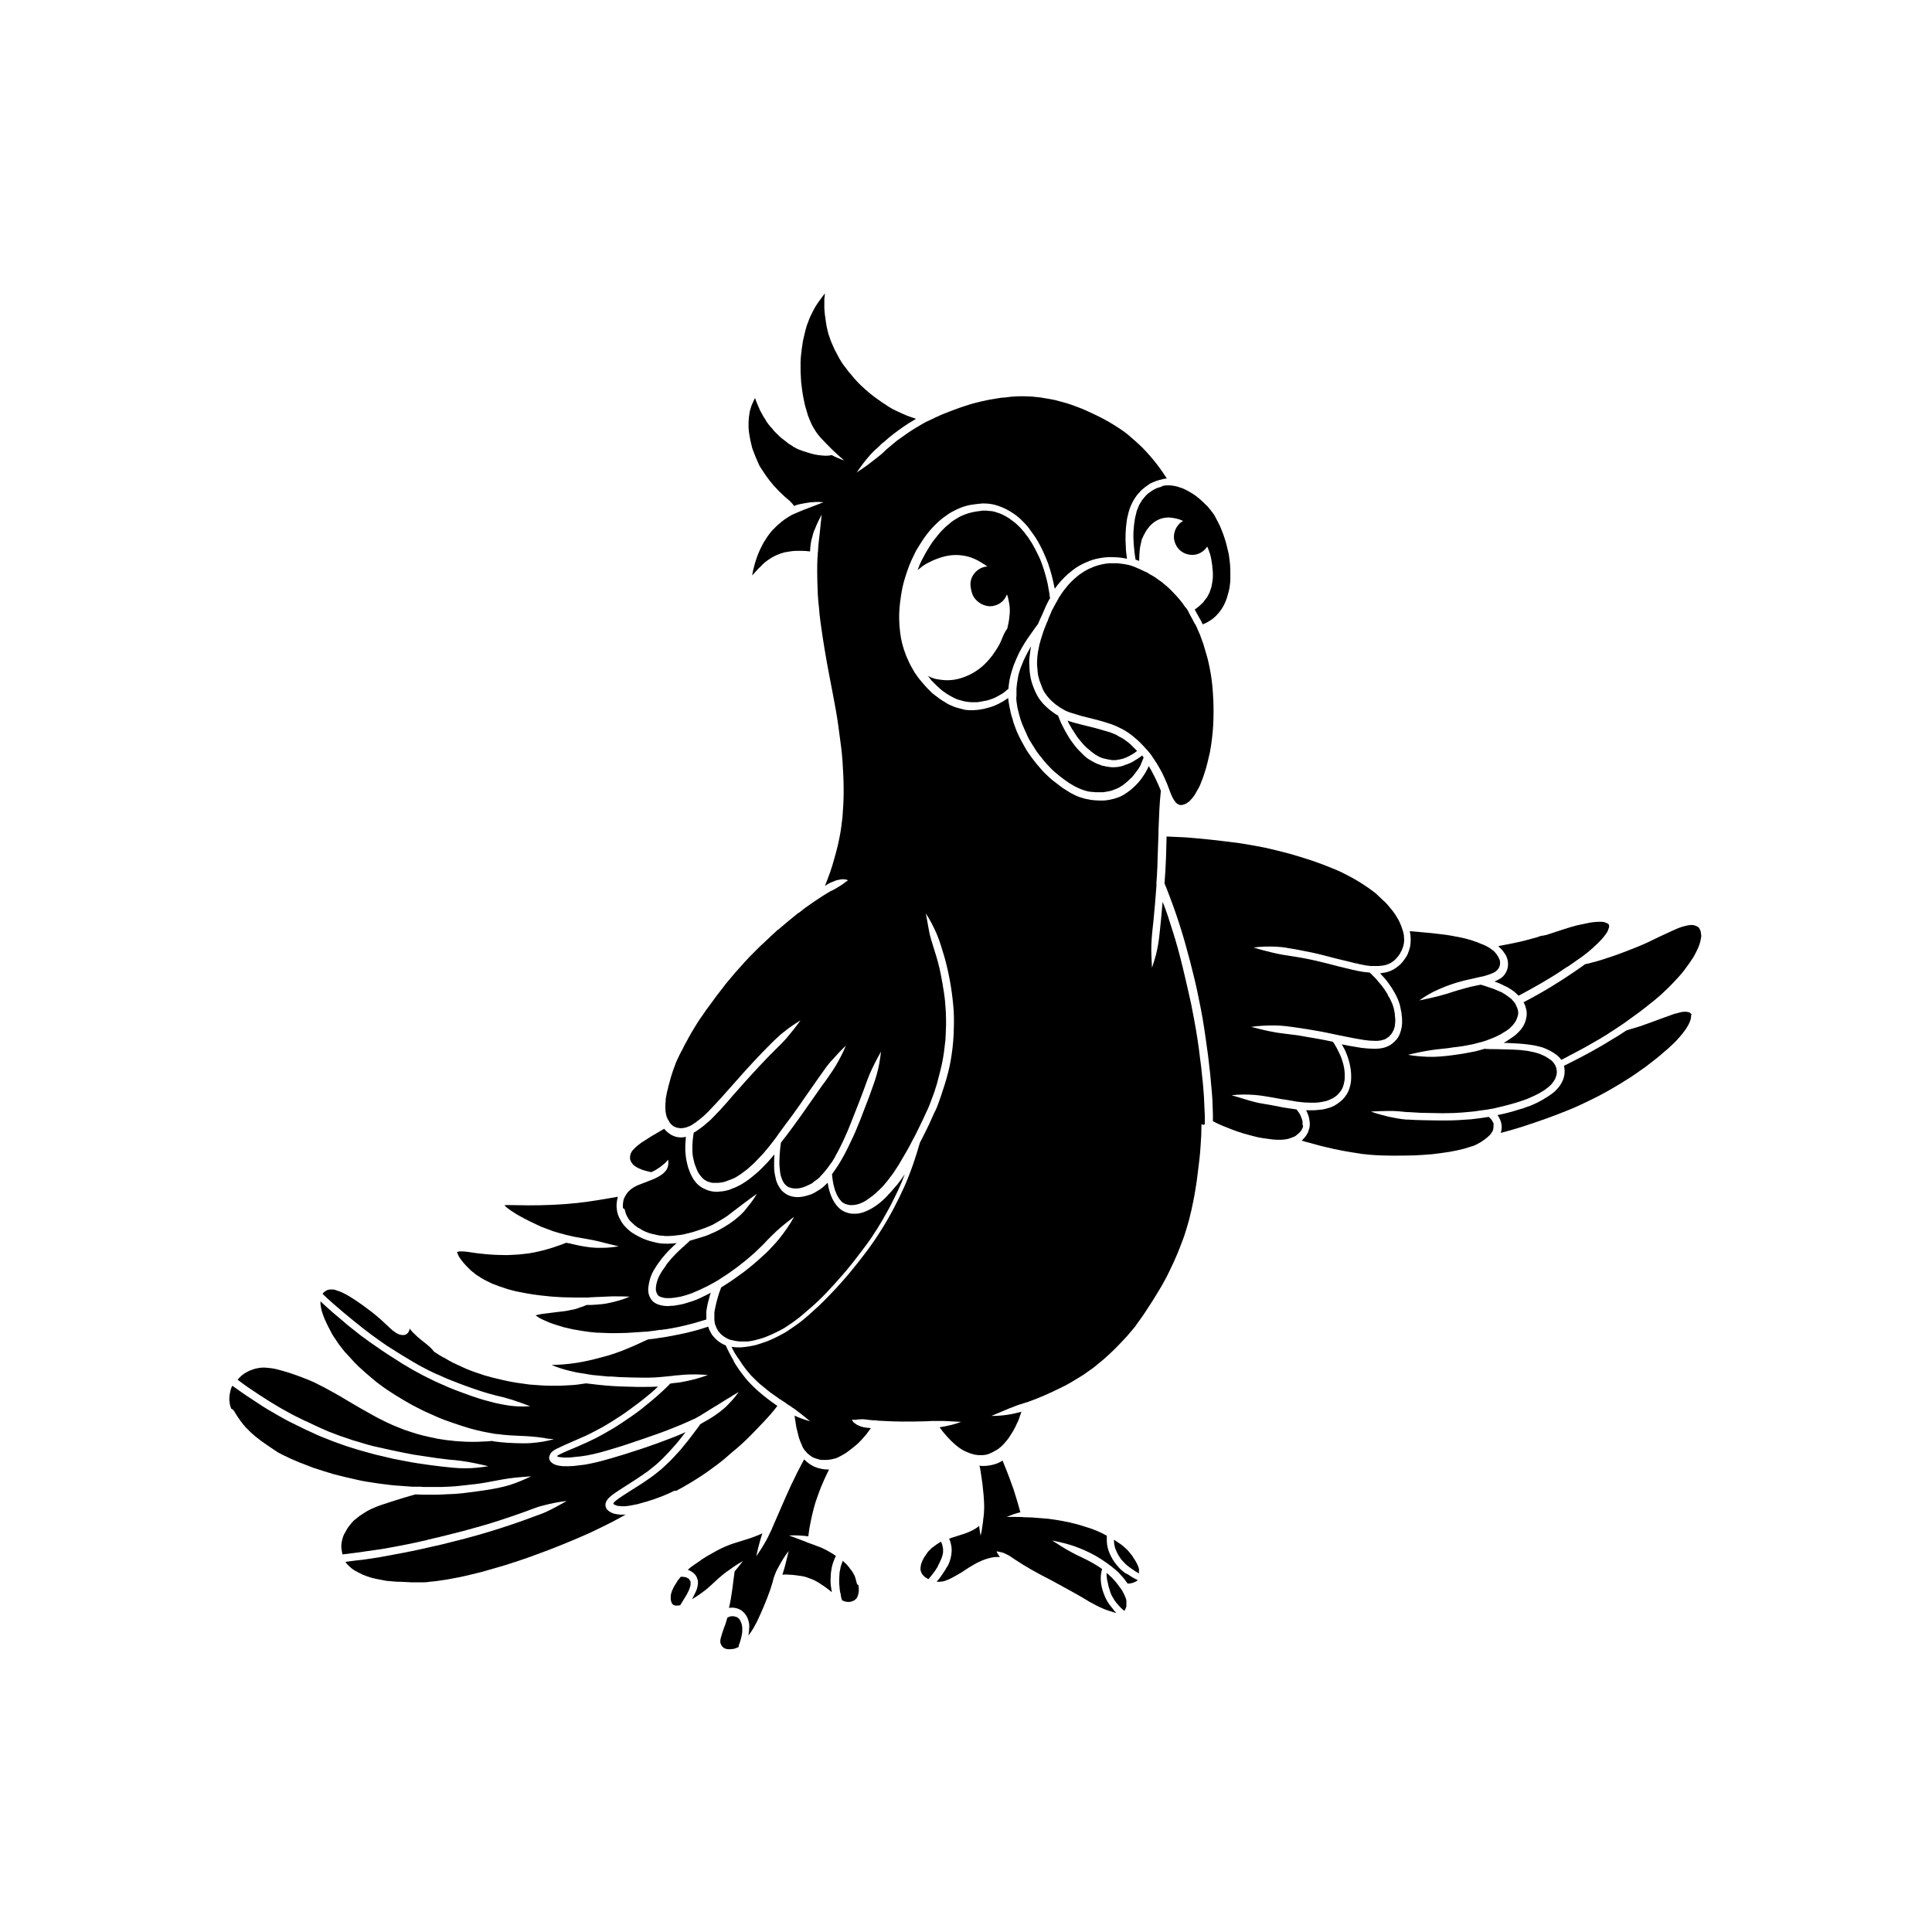 <?xml version="1.0" encoding="UTF-8"?>
<!-- Uploaded to: SVG Repo, www.svgrepo.com, Generator: SVG Repo Mixer Tools -->
<svg fill="#000000" width="800px" height="800px" version="1.1" viewBox="144 144 512 512" xmlns="http://www.w3.org/2000/svg">
 <g>
  <path d="m265.31 476.28c0.078 0.156 0.078 0.234 0.156 0.395 0.078 0.156 0.156 0.395 0.316 0.551 0.156 0.316 0.395 0.551 0.551 0.789 0.234 0.316 0.473 0.629 0.707 0.867 0.234 0.316 0.551 0.551 0.789 0.867 0.234 0.234 0.473 0.395 0.629 0.629 0.234 0.234 0.473 0.395 0.707 0.629 0.234 0.156 0.473 0.316 0.707 0.551 0.234 0.234 0.551 0.395 0.789 0.551 0.551 0.395 1.102 0.707 1.652 1.023 0.473 0.234 0.945 0.473 1.418 0.707 0.473 0.234 0.945 0.473 1.496 0.629 0.316 0.156 0.707 0.234 1.023 0.395 0.395 0.156 0.789 0.234 1.18 0.395 0.395 0.156 0.789 0.234 1.18 0.395 0.395 0.078 0.789 0.234 1.18 0.316 0.551 0.156 1.18 0.316 1.73 0.395 0.707 0.156 1.34 0.234 2.047 0.395 1.258 0.234 2.519 0.395 3.777 0.551 1.891 0.234 3.777 0.395 5.668 0.473 1.969 0.078 3.938 0.078 5.824 0.078h0.234c0.551 0 1.102 0 1.652-0.078h0.078 0.078c0.551 0 1.023-0.078 1.574-0.078h0.234c0.551 0 1.102-0.078 1.652-0.078 0.629 0 1.258-0.078 1.891-0.078h0.867c1.258 0 2.519 0 3.777 0.078-1.812 0.789-3.777 1.34-5.746 1.73-1.102 0.234-2.125 0.316-3.227 0.395-0.789 0.078-1.652 0.078-2.441 0.078-0.316 0.156-0.629 0.234-0.945 0.395-0.551 0.156-1.023 0.316-1.574 0.551-0.551 0.156-1.102 0.316-1.73 0.395-0.551 0.156-1.18 0.234-1.73 0.316-0.629 0.078-1.34 0.156-1.969 0.234-1.258 0.156-2.519 0.316-3.777 0.473-0.395 0.078-0.867 0.156-1.258 0.234-0.156 0.078-0.316 0.078-0.473 0.156h-0.078c0.078 0.078 0.156 0.078 0.234 0.156 0.234 0.156 0.473 0.316 0.707 0.473 0.395 0.234 0.867 0.473 1.258 0.629 0.473 0.234 0.945 0.395 1.418 0.629 0.629 0.234 1.258 0.473 1.812 0.629 0.707 0.234 1.34 0.395 2.047 0.629 1.102 0.234 2.203 0.551 3.305 0.707 0.629 0.078 1.258 0.234 1.891 0.316 0.551 0.078 1.102 0.156 1.652 0.234 1.18 0.156 2.363 0.234 3.465 0.234 1.102 0.078 2.281 0.078 3.387 0.078 1.891 0 3.777-0.078 5.668-0.234 0.707-0.078 1.496-0.078 2.203-0.156h0.316c0.234 0 0.395 0 0.629-0.078 0.945-0.078 1.969-0.234 2.914-0.395h0.234 0.078 0.156c0.395-0.078 0.789-0.156 1.102-0.156 0.156 0 0.316-0.078 0.473-0.078 0.867-0.156 1.73-0.316 2.598-0.473 1.496-0.316 3.07-0.707 4.566-1.102 1.023-0.316 2.047-0.629 3.148-0.945v-1.023-0.867c0-0.234 0-0.551 0.078-0.789 0.078-0.316 0.078-0.551 0.156-0.867 0.078-0.551 0.234-1.102 0.395-1.652 0.156-0.473 0.234-1.023 0.395-1.496 0.078-0.156 0.078-0.234 0.156-0.395-0.789 0.395-1.652 0.867-2.519 1.258-0.945 0.473-1.969 0.867-2.992 1.18-0.473 0.156-1.023 0.316-1.574 0.473-0.234 0.078-0.473 0.156-0.707 0.156-0.234 0.078-0.551 0.156-0.789 0.156-0.316 0.078-0.551 0.078-0.867 0.156-0.316 0.078-0.551 0.078-0.867 0.078-0.316 0-0.707 0.078-1.023 0.078-0.945 0-1.891-0.156-2.754-0.473-0.551-0.234-1.102-0.551-1.496-1.023-0.395-0.473-0.707-1.102-0.867-1.73-0.156-0.629-0.156-1.258-0.078-1.891 0.078-0.629 0.234-1.34 0.395-1.969 0.078-0.234 0.156-0.473 0.234-0.707 0.078-0.234 0.234-0.551 0.316-0.789 0.234-0.473 0.473-0.945 0.789-1.418 0.551-0.945 1.18-1.73 1.812-2.598 1.18-1.496 2.519-2.832 3.938-4.094-0.707 0.078-1.496 0.156-2.281 0.156h-0.316c-1.102 0-2.203-0.078-3.305-0.395-1.023-0.234-2.047-0.551-2.992-0.945-1.023-0.473-1.969-0.945-2.914-1.574-0.473-0.316-0.945-0.707-1.34-1.102-0.316-0.316-0.629-0.629-0.945-1.023-0.395-0.473-0.707-1.102-1.023-1.652-0.629-1.18-0.867-2.598-0.789-3.938 0.078-0.629 0.156-1.258 0.316-1.812-3.543 0.629-7.164 1.258-10.707 1.652-4.328 0.473-8.66 0.629-12.988 0.629-1.812 0-3.621-0.078-5.434-0.078-0.316 0-0.629 0-0.945 0.078 0.234 0.234 0.473 0.395 0.707 0.629 0.551 0.395 1.023 0.789 1.574 1.102 0.551 0.395 1.102 0.707 1.652 1.023 0.945 0.551 1.891 1.023 2.832 1.496 1.023 0.473 1.969 0.945 2.992 1.418 1.023 0.395 2.125 0.789 3.148 1.18 1.023 0.316 2.047 0.629 3.07 0.867 0.078 0 0.156 0.078 0.234 0.078 1.102 0.234 2.203 0.551 3.305 0.707 0.867 0.156 1.812 0.316 2.676 0.473 1.969 0.316 3.938 0.867 5.824 1.34 0.789 0.156 1.574 0.395 2.281 0.551-1.496 0.234-2.914 0.395-4.41 0.395h-1.418c-2.125-0.078-4.172-0.473-6.219-0.945-0.629-0.156-1.258-0.316-1.891-0.395-0.629 0.234-1.258 0.551-1.891 0.707-1.023 0.395-2.047 0.707-3.148 1.023-1.102 0.316-2.125 0.551-3.227 0.789-1.102 0.234-2.203 0.395-3.227 0.473-1.102 0.156-2.125 0.156-3.227 0.234-0.945 0.078-1.969 0-2.914 0-1.023 0-1.969-0.078-2.992-0.156-1.969-0.156-3.856-0.395-5.824-0.707-0.473-0.078-0.945-0.078-1.418-0.078h-0.395c-0.078 0-0.234 0.078-0.316 0.078-0.078 0-0.078 0-0.156 0.078h-0.078-0.078v0.078 0.078c0.188 0.258 0.188 0.258 0.188 0.336z"/>
  <path d="m309.63 464.86c0.078 0.234 0.156 0.551 0.234 0.789 0.078 0.234 0.234 0.473 0.316 0.707 0.156 0.234 0.316 0.551 0.473 0.789 0.156 0.234 0.395 0.473 0.551 0.629 0.316 0.316 0.707 0.629 1.023 0.945 0.234 0.156 0.395 0.316 0.629 0.473 0.156 0.156 0.395 0.234 0.551 0.316 0.234 0.156 0.473 0.234 0.629 0.395 0.234 0.078 0.395 0.234 0.629 0.316 0.316 0.156 0.629 0.316 0.945 0.395 0.316 0.156 0.629 0.234 0.945 0.316 0.316 0.078 0.629 0.156 1.023 0.234 0.316 0.078 0.629 0.156 1.023 0.234 0.234 0 0.473 0.078 0.789 0.078 0.234 0 0.551 0 0.789 0.078h1.102c0.395 0 0.867-0.078 1.258-0.078 0.629-0.078 1.34-0.156 1.969-0.234 0.473-0.078 0.945-0.156 1.418-0.316 0.234-0.078 0.473-0.078 0.707-0.156 0.629-0.156 1.258-0.316 1.891-0.551 0.473-0.156 0.945-0.316 1.418-0.473 0.156-0.078 0.316-0.156 0.473-0.156 0.551-0.234 1.023-0.395 1.574-0.629s1.102-0.473 1.574-0.789c1.102-0.629 2.203-1.258 3.227-1.969 1.34-1.023 2.676-2.047 4.016-3.07 1.258-0.945 2.519-1.891 3.777-2.754-0.473 0.789-1.023 1.652-1.574 2.363-0.629 0.789-1.258 1.574-1.891 2.363-1.496 1.574-3.227 2.914-5.117 4.016-0.945 0.551-1.891 1.102-2.832 1.496-0.473 0.234-0.945 0.395-1.418 0.629-0.551 0.234-1.023 0.395-1.574 0.551-1.023 0.316-2.125 0.629-3.148 0.945h-0.156l-0.316 0.316c-0.316 0.316-0.629 0.551-0.945 0.867-0.078 0.078-0.156 0.156-0.234 0.234-0.078 0.156-0.234 0.234-0.395 0.316-0.707 0.629-1.418 1.34-2.047 1.969-0.629 0.629-1.258 1.34-1.812 2.047-0.316 0.316-0.551 0.707-0.789 1.102-0.234 0.395-0.551 0.707-0.789 1.102-0.156 0.234-0.316 0.551-0.473 0.789-0.156 0.234-0.234 0.473-0.395 0.707-0.078 0.234-0.234 0.473-0.316 0.707-0.078 0.234-0.156 0.473-0.234 0.707-0.078 0.316-0.156 0.629-0.234 0.945 0 0.234-0.078 0.473-0.078 0.707v0.551c0 0.156 0 0.234 0.078 0.395 0 0.078 0.078 0.234 0.078 0.316 0 0.078 0.078 0.156 0.156 0.316 0 0.078 0.078 0.078 0.078 0.156s0.078 0.078 0.078 0.156l0.312 0.312c0.078 0.078 0.234 0.078 0.316 0.156 0.156 0.078 0.234 0.078 0.395 0.156 0.234 0.078 0.395 0.078 0.629 0.156 0.316 0.078 0.551 0.078 0.867 0.078h1.023c0.395-0.078 0.867-0.078 1.258-0.156 0.473-0.078 0.945-0.156 1.34-0.234 0.473-0.156 0.945-0.234 1.418-0.395 0.473-0.156 0.945-0.316 1.418-0.473 0.789-0.316 1.496-0.629 2.203-0.945 0.789-0.395 1.496-0.707 2.281-1.102 0.707-0.395 1.418-0.789 2.125-1.18 0.316-0.234 0.707-0.395 1.023-0.629 0 0 0.078 0 0.078-0.078 0.395-0.234 0.707-0.473 1.102-0.707 0.789-0.473 1.496-1.023 2.281-1.574 1.023-0.707 1.969-1.496 2.992-2.281 0.945-0.789 1.891-1.574 2.754-2.363 0.707-0.707 1.496-1.418 2.203-2.125 0.707-0.789 1.418-1.496 2.203-2.281 1.496-1.496 3.07-2.832 4.723-4.094 0.395-0.316 0.789-0.629 1.18-0.867-1.102 2.047-2.519 4.016-4.016 5.902l-0.078 0.078c-0.629 0.789-1.34 1.496-2.047 2.281-0.707 0.789-1.496 1.496-2.281 2.203-1.574 1.496-3.227 2.832-4.961 4.172-1.73 1.258-3.465 2.519-5.273 3.621-0.234 0.156-0.395 0.234-0.629 0.395-0.078 0.234-0.156 0.395-0.234 0.629-0.234 0.629-0.473 1.258-0.629 1.891-0.156 0.473-0.234 0.945-0.395 1.418-0.078 0.473-0.234 0.945-0.316 1.418-0.078 0.234-0.078 0.551-0.156 0.789-0.078 0.316-0.078 0.551-0.078 0.867v1.023 0.473 0.078c0 0.316 0.078 0.707 0.156 1.023v0.078c0.078 0.234 0.156 0.473 0.234 0.629 0.078 0.234 0.234 0.473 0.316 0.707 0.078 0.156 0.234 0.316 0.316 0.551 0.156 0.156 0.316 0.395 0.473 0.551 0.078 0.078 0.234 0.234 0.316 0.316l0.078 0.078s0.078 0 0.078 0.078c0.234 0.156 0.395 0.316 0.629 0.473s0.551 0.316 0.789 0.473c0.316 0.156 0.707 0.316 1.023 0.395h0.078c0.316 0.078 0.707 0.156 1.023 0.234 0.473 0.078 0.945 0.156 1.418 0.156h1.102 0.473 0.395c0.316-0.078 0.707-0.078 1.023-0.156 0.316-0.078 0.707-0.156 1.023-0.234 0.473-0.156 0.945-0.234 1.418-0.395 0.551-0.156 1.023-0.316 1.574-0.551 0.316-0.156 0.629-0.234 0.945-0.395 0.316-0.156 0.707-0.316 1.023-0.473 0.629-0.316 1.258-0.629 1.891-0.945 0.473-0.234 0.945-0.551 1.418-0.867 0.473-0.316 0.945-0.629 1.418-0.945 0.945-0.707 1.969-1.418 2.832-2.203 0.945-0.789 1.891-1.652 2.832-2.441 1.574-1.418 3.07-2.914 4.488-4.488 1.418-1.496 2.676-2.992 4.016-4.488 1.418-1.73 2.754-3.387 4.094-5.195 1.258-1.652 2.519-3.305 3.621-5.117 0.234-0.316 0.395-0.629 0.629-0.945 0.473-0.789 0.945-1.574 1.418-2.363 0.473-0.867 0.945-1.652 1.418-2.519 0.945-1.652 1.73-3.387 2.598-5.117 0.707-1.496 1.34-2.992 1.891-4.488-0.316 0.473-0.629 0.867-0.945 1.34-0.316 0.395-0.629 0.867-0.945 1.258-0.156 0.234-0.316 0.395-0.473 0.551s-0.316 0.395-0.473 0.551c-0.395 0.473-0.707 0.867-1.102 1.258-0.234 0.234-0.473 0.473-0.707 0.789l-0.551 0.551c-0.789 0.789-1.73 1.574-2.676 2.203-1.18 0.789-2.519 1.496-3.938 1.812-0.551 0.156-1.102 0.156-1.652 0.156h-0.316c-0.707 0-1.418-0.234-2.047-0.473-1.18-0.473-2.125-1.418-2.832-2.519-0.551-0.867-0.945-1.812-1.258-2.832-0.234-0.707-0.395-1.418-0.473-2.125 0-0.078 0-0.156-0.078-0.234-0.234 0.234-0.473 0.395-0.629 0.629-0.234 0.156-0.395 0.316-0.629 0.551-0.234 0.156-0.395 0.316-0.629 0.473-0.473 0.316-0.945 0.551-1.418 0.867-0.234 0.156-0.473 0.234-0.789 0.395-0.316 0.156-0.551 0.234-0.867 0.316-0.945 0.316-1.969 0.551-2.914 0.551-0.316 0-0.707 0-1.023-0.078-1.258-0.156-2.441-0.789-3.305-1.73-0.395-0.473-0.707-1.023-1.023-1.574-0.234-0.551-0.473-1.102-0.551-1.73-0.156-0.551-0.234-1.102-0.316-1.652-0.078-0.551-0.078-1.102-0.078-1.652 0-0.945 0-1.969 0.078-2.914-0.789 0.945-1.574 1.891-2.441 2.754-0.789 0.789-1.496 1.574-2.363 2.281-0.867 0.707-1.652 1.418-2.598 2.047-0.473 0.316-0.867 0.551-1.34 0.867-0.473 0.234-1.023 0.551-1.574 0.789-0.551 0.234-1.102 0.395-1.574 0.629-0.551 0.156-1.102 0.316-1.652 0.395-0.551 0.078-1.023 0.078-1.574 0.156h-0.234c-0.551 0-1.18-0.078-1.73-0.234-0.707-0.156-1.34-0.473-1.969-0.789-1.258-0.707-2.203-1.812-2.832-3.07-0.316-0.551-0.551-1.18-0.789-1.812-0.234-0.551-0.316-1.102-0.473-1.652-0.156-0.551-0.234-1.102-0.316-1.652-0.078-0.551-0.078-1.023-0.156-1.574v-1.574c0.078-0.789 0.078-1.496 0.156-2.203-0.395 0.078-0.789 0.156-1.18 0.156h-0.156c-0.707 0-1.34-0.156-1.969-0.395-0.945-0.395-1.812-1.102-2.441-1.891-0.156 0.078-0.395 0.234-0.551 0.316-0.945 0.551-1.891 1.102-2.832 1.652-0.867 0.551-1.73 1.102-2.598 1.652-0.551 0.395-1.023 0.789-1.496 1.18-0.234 0.234-0.473 0.473-0.707 0.707-0.156 0.156-0.234 0.316-0.395 0.473-0.078 0.156-0.156 0.316-0.234 0.473s-0.156 0.316-0.156 0.473-0.078 0.234-0.078 0.395v0.316 0.234 0.078 0.078c0 0.078 0 0.156 0.078 0.234 0.078 0.156 0.078 0.234 0.156 0.395 0.078 0.156 0.156 0.234 0.234 0.395 0.078 0.078 0.156 0.234 0.234 0.316 0.078 0.078 0.156 0.156 0.316 0.316 0.078 0.078 0.234 0.156 0.316 0.234 0.234 0.156 0.551 0.316 0.789 0.473 0.395 0.156 0.707 0.316 1.102 0.473 0.789 0.234 1.574 0.473 2.363 0.629 0.316-0.156 0.551-0.234 0.867-0.395 0.234-0.156 0.551-0.316 0.789-0.473 0.078-0.078 0.156-0.156 0.234-0.156 0.234-0.156 0.473-0.316 0.789-0.551l0.156-0.156c0.234-0.156 0.473-0.395 0.707-0.551 0.156-0.156 0.395-0.395 0.551-0.551 0.078-0.078 0.156-0.156 0.234-0.316l0.156-0.156c0.078 0.316 0.078 0.629 0.078 0.867 0 0.395-0.078 0.867-0.234 1.258-0.156 0.473-0.473 0.867-0.789 1.18-0.316 0.395-0.789 0.629-1.18 0.945-0.789 0.473-1.574 0.867-2.441 1.18-0.789 0.316-1.652 0.629-2.441 0.945-0.629 0.234-1.258 0.473-1.812 0.789-0.316 0.156-0.629 0.395-0.945 0.629-0.078 0.078-0.234 0.156-0.316 0.234-0.156 0.156-0.395 0.395-0.551 0.551-0.156 0.234-0.316 0.395-0.473 0.629s-0.234 0.473-0.395 0.707c-0.078 0.156-0.156 0.316-0.234 0.551s-0.156 0.473-0.156 0.707c-0.078 0.316-0.078 0.629-0.078 0.945v0.707c0.477 0.238 0.555 0.477 0.555 0.711z"/>
  <path d="m309.31 545.39h-0.156-0.867c-0.707-0.078-1.34-0.156-1.969-0.395-0.551-0.234-1.102-0.551-1.496-1.023-0.316-0.473-0.473-1.102-0.316-1.652 0.316-1.023 1.18-1.73 2.047-2.363 0.867-0.629 1.73-1.18 2.598-1.73 1.102-0.707 2.203-1.418 3.305-2.125 1.102-0.707 2.203-1.496 3.227-2.203 0.629-0.551 1.34-1.023 1.969-1.574s1.258-1.102 1.891-1.73c1.102-1.102 2.203-2.281 3.227-3.465 0.551-0.629 1.102-1.258 1.574-1.891 0.473-0.551 0.867-1.18 1.34-1.73-0.316 0.156-0.707 0.316-1.023 0.473-1.969 0.867-4.016 1.574-6.062 2.363-1.969 0.707-3.938 1.418-5.984 2.047-2.047 0.707-4.172 1.34-6.297 1.969-1.891 0.551-3.856 1.102-5.824 1.496-1.023 0.234-2.047 0.395-3.07 0.473-0.945 0.156-1.891 0.234-2.832 0.234h-0.078-0.473-0.156c-0.473 0-0.867 0-1.34-0.078-0.629-0.078-1.34-0.234-1.891-0.551-0.234-0.156-0.473-0.316-0.629-0.473s-0.316-0.395-0.395-0.629c-0.078-0.234-0.156-0.551-0.078-0.789 0.078-0.316 0.234-0.629 0.395-0.945 0.551-0.707 1.418-1.102 2.125-1.418 0.473-0.234 1.023-0.473 1.496-0.707 1.891-0.867 3.856-1.652 5.746-2.519 1.496-0.707 2.914-1.496 4.41-2.281 0.789-0.473 1.574-0.945 2.363-1.418 0.789-0.551 1.652-1.023 2.441-1.574 1.574-1.023 2.992-2.125 4.488-3.227 0.551-0.473 1.18-0.867 1.73-1.34 0.629-0.473 1.18-1.023 1.812-1.496 0.629-0.551 1.258-1.102 1.812-1.652-1.34 0.078-2.676 0.078-4.016 0.078h-1.496c-2.203-0.078-4.328-0.078-6.535-0.234-2.363-0.156-4.644-0.395-7.008-0.707-0.707 0.078-1.496 0.234-2.203 0.316-1.023 0.156-2.125 0.156-3.148 0.234-0.551 0-1.023 0.078-1.574 0.078h-1.652c-1.023 0-2.125 0-3.148-0.078-1.102-0.078-2.125-0.156-3.227-0.234-1.18-0.156-2.281-0.316-3.387-0.473-1.102-0.156-2.203-0.395-3.305-0.629-1.023-0.234-1.969-0.473-2.992-0.707-1.102-0.316-2.203-0.551-3.227-0.945-1.73-0.551-3.465-1.18-5.117-1.969-0.789-0.395-1.574-0.707-2.363-1.102-0.789-0.395-1.574-0.867-2.363-1.34h-0.078c-0.867-0.473-1.73-1.023-2.519-1.574-0.711-0.949-1.496-1.582-2.285-2.211-0.707-0.551-1.418-1.102-2.125-1.73-0.551-0.551-1.18-1.102-1.652-1.652-0.156-0.156-0.316-0.395-0.395-0.551 0 0.316-0.078 0.551-0.234 0.867-0.234 0.395-0.629 0.789-1.102 0.867-0.551 0.078-1.023 0-1.496-0.156-0.395-0.156-0.789-0.395-1.102-0.629-0.473-0.316-0.867-0.629-1.258-1.023-0.789-0.707-1.574-1.496-2.363-2.203s-1.574-1.34-2.441-2.047c-0.078-0.078-0.156-0.156-0.234-0.156-1.73-1.34-3.465-2.598-5.352-3.777-0.473-0.234-0.867-0.551-1.34-0.789-0.473-0.234-0.945-0.473-1.496-0.707-0.473-0.156-0.945-0.316-1.418-0.473-0.156-0.078-0.395-0.078-0.551-0.078h-0.395-0.395c-0.156 0-0.234 0.078-0.395 0.078-0.156 0-0.234 0.078-0.395 0.156-0.156 0.078-0.316 0.156-0.395 0.234-0.078 0.078-0.156 0.078-0.234 0.156-0.078 0.078-0.156 0.156-0.234 0.234 0-0.004-0.078-0.004-0.078 0.074-0.078 0.078-0.156 0.156-0.156 0.234 1.812 1.73 3.699 3.387 5.59 4.961 3.305 2.754 6.613 5.434 10.156 7.871 0.867 0.629 1.812 1.258 2.754 1.812 0.945 0.629 1.891 1.18 2.754 1.73 0.945 0.551 1.812 1.102 2.754 1.652 0.867 0.551 1.812 1.023 2.676 1.496 1.023 0.551 1.969 1.023 2.992 1.496 0.234 0.078 0.473 0.234 0.707 0.316h0.078c0.316 0.156 0.707 0.316 1.023 0.473 0.867 0.395 1.73 0.789 2.598 1.102 0.945 0.395 1.891 0.707 2.832 1.102 1.73 0.629 3.465 1.258 5.195 1.812 1.258 0.395 2.598 0.789 3.856 1.102 0.629 0.156 1.34 0.316 1.969 0.473 0.629 0.156 1.258 0.395 1.891 0.551h0.078c1.73 0.551 3.387 1.18 5.117 1.812-0.551 0-1.102 0.078-1.652 0.078-1.496 0-2.914-0.078-4.41-0.316-1.102-0.156-2.125-0.395-3.227-0.629-1.023-0.234-1.969-0.551-2.992-0.789-2.125-0.629-4.172-1.34-6.219-2.125-1.969-0.707-4.016-1.574-5.902-2.441-0.316-0.156-0.629-0.316-0.867-0.395-3.856-1.812-7.637-3.938-11.18-6.297-1.891-1.18-3.699-2.441-5.512-3.699-0.945-0.707-1.891-1.34-2.832-2.047-0.867-0.707-1.73-1.34-2.598-2.047-0.789-0.629-1.574-1.258-2.363-1.969-0.867-0.707-1.652-1.418-2.519-2.125-1.102-0.945-2.203-1.969-3.305-2.992v0.316c0 0.316 0 0.629 0.078 0.945 0.078 0.473 0.156 1.023 0.316 1.496 0.234 0.707 0.473 1.418 0.789 2.125 0.156 0.316 0.316 0.629 0.473 1.023 0.156 0.316 0.316 0.629 0.473 0.945 0.316 0.629 0.629 1.18 0.945 1.812 0.234 0.395 0.473 0.789 0.707 1.102 0.234 0.316 0.395 0.629 0.629 0.945 0.395 0.629 0.867 1.18 1.34 1.812 0.473 0.629 0.945 1.18 1.496 1.73 0.551 0.629 1.102 1.18 1.652 1.812 0.395 0.395 0.867 0.867 1.258 1.258 0.551 0.473 1.102 1.023 1.652 1.496 0.551 0.473 1.102 0.945 1.652 1.418 0.473 0.395 0.945 0.789 1.418 1.18 0.551 0.395 1.023 0.789 1.574 1.18 0.629 0.473 1.258 0.867 1.969 1.34 1.18 0.789 2.363 1.496 3.543 2.203 0.707 0.395 1.34 0.789 2.047 1.18 0.707 0.395 1.496 0.789 2.281 1.18 0.707 0.395 1.418 0.707 2.125 1.023 0.789 0.316 1.496 0.707 2.281 1.023 1.418 0.629 2.914 1.18 4.328 1.652 1.574 0.551 3.07 1.023 4.644 1.496 1.18 0.316 2.363 0.629 3.543 0.867 0.867 0.156 1.73 0.316 2.519 0.473 0.395 0.078 0.867 0.156 1.258 0.156 1.023 0.156 2.047 0.234 3.07 0.316 1.023 0.078 2.047 0.078 3.07 0.156 2.047 0.078 4.094 0.234 6.141 0.551 0.078 0 0.234 0 0.316 0.078 0.156 0 0.395 0.078 0.551 0.078s0.316 0.078 0.473 0.078h0.234 0.156c0.316 0 0.551 0.078 0.867 0.078-1.891 0.551-3.938 0.867-5.902 1.023-0.789 0.078-1.574 0.078-2.363 0.078-1.418 0-2.832-0.078-4.172-0.156-1.023-0.078-2.125-0.156-3.148-0.316-0.234 0-0.551-0.078-0.789-0.156-0.789 0.078-1.652 0.156-2.441 0.156-0.867 0.078-1.812 0.078-2.754 0.078-0.867 0-1.812 0-2.676-0.078-0.934-0.078-1.879-0.078-2.824-0.234-0.473-0.078-1.023-0.078-1.496-0.156-0.473-0.078-1.023-0.156-1.496-0.234-0.551-0.078-1.102-0.156-1.652-0.316-0.234-0.078-0.551-0.078-0.789-0.156-0.234-0.078-0.473-0.078-0.707-0.156-1.023-0.234-2.125-0.473-3.148-0.789-1.102-0.316-2.125-0.707-3.148-1.023-1.102-0.395-2.125-0.867-3.148-1.258-0.945-0.395-1.891-0.867-2.832-1.34-0.945-0.473-1.891-0.945-2.832-1.496-1.969-1.102-3.938-2.203-5.902-3.387-1.73-1.023-3.387-2.047-5.195-2.992-0.945-0.551-1.891-1.023-2.832-1.496-0.867-0.473-1.73-0.867-2.676-1.258-2.203-0.867-4.41-1.73-6.691-2.363-0.551-0.156-1.102-0.316-1.73-0.473-0.551-0.156-1.102-0.234-1.652-0.316-0.551-0.078-1.102-0.078-1.652-0.156-0.473 0-0.945 0-1.418 0.078-0.395 0.078-0.789 0.156-1.18 0.234-0.473 0.156-0.867 0.316-1.34 0.473-0.316 0.156-0.629 0.316-0.945 0.473-0.316 0.156-0.629 0.395-0.945 0.629-0.316 0.234-0.551 0.473-0.789 0.707-0.156 0.156-0.395 0.395-0.551 0.629 1.73 1.34 3.465 2.519 5.273 3.699 0.156 0.078 0.316 0.234 0.473 0.316 0.945 0.629 1.891 1.18 2.832 1.812 0.945 0.551 1.812 1.102 2.754 1.652 1.812 1.023 3.621 2.047 5.512 2.914 0.473 0.234 0.867 0.473 1.34 0.629 1.023 0.473 1.969 0.945 2.992 1.418 0.945 0.395 1.891 0.867 2.832 1.258 1.969 0.789 3.938 1.496 5.902 2.125 0.395 0.156 0.867 0.316 1.258 0.395 1.023 0.316 2.125 0.629 3.148 0.945 1.023 0.316 2.125 0.551 3.227 0.789 2.047 0.473 4.172 0.945 6.219 1.34 0.945 0.156 1.891 0.395 2.832 0.551 2.125 0.316 4.172 0.629 6.297 0.945 1.102 0.156 2.203 0.234 3.227 0.395 1.023 0.078 2.047 0.156 3.07 0.316 2.441 0.316 4.879 0.867 7.242 1.418-1.969 0.316-3.938 0.551-5.984 0.551h-0.234c-2.047 0-4.094-0.234-6.219-0.473-2.125-0.234-4.25-0.551-6.375-0.867s-4.25-0.789-6.375-1.18c-1.023-0.234-1.969-0.473-2.992-0.707s-2.125-0.473-3.148-0.789c-2.125-0.551-4.25-1.18-6.375-1.891-1.102-0.395-2.203-0.789-3.305-1.18-1.023-0.395-1.969-0.789-2.992-1.18-0.945-0.395-1.891-0.789-2.832-1.258-0.945-0.395-1.891-0.867-2.832-1.34-1.023-0.473-2.047-1.023-3.07-1.496-1.023-0.551-2.047-1.102-2.992-1.652-1.812-1.023-3.699-2.125-5.434-3.305-1.812-1.18-3.621-2.363-5.352-3.621-0.473-0.316-0.867-0.629-1.34-0.945-0.078 0.078-0.078 0.234-0.156 0.316-0.156 0.316-0.234 0.629-0.316 0.945-0.078 0.395-0.156 0.707-0.234 1.102 0 0.316-0.078 0.629-0.078 0.867 0 0.395 0 0.867 0.078 1.258 0 0.156 0.078 0.395 0.078 0.551 0.078 0.316 0.234 0.707 0.316 1.023 0.703 0.309 0.859 0.781 1.098 1.176 0.234 0.395 0.473 0.707 0.707 1.102 0.078 0.156 0.234 0.316 0.395 0.551 0.078 0.156 0.234 0.316 0.316 0.473 0.234 0.316 0.551 0.707 0.789 1.023 0.156 0.156 0.316 0.316 0.473 0.551l0.473 0.473c0.316 0.316 0.707 0.707 1.023 1.023 0.156 0.156 0.395 0.316 0.551 0.473 0.234 0.156 0.395 0.395 0.629 0.551 0.867 0.707 1.812 1.418 2.754 2.047 0.551 0.395 1.18 0.789 1.73 1.18 0.473 0.316 0.945 0.629 1.418 0.945 0.395 0.234 0.789 0.395 1.18 0.629 0.316 0.156 0.629 0.316 1.023 0.473 0.707 0.395 1.496 0.707 2.203 1.023 0.867 0.395 1.652 0.707 2.519 1.023 0.789 0.316 1.652 0.629 2.441 0.945 0.945 0.316 1.969 0.629 2.914 0.945 0.867 0.234 1.73 0.551 2.598 0.789 0.945 0.234 1.891 0.473 2.832 0.707 1.023 0.234 2.047 0.473 3.07 0.707 0.945 0.234 1.812 0.395 2.754 0.551 1.023 0.156 2.047 0.316 3.07 0.473 1.969 0.234 3.856 0.551 5.824 0.629 1.023 0.078 2.047 0.156 3.148 0.234h0.629 0.867c0.551 0 1.023 0 1.574 0.078h2.992 1.418 0.316c0.629 0 1.258-0.078 1.891-0.078 2.203-0.078 4.328-0.395 6.535-0.629h0.078c2.125-0.234 4.172-0.629 6.219-1.023 2.047-0.395 4.094-0.707 6.141-0.867 0.945-0.078 1.969-0.156 2.914-0.234-1.812 0.867-3.621 1.652-5.59 2.281-2.047 0.629-4.094 1.023-6.219 1.34-1.102 0.156-2.125 0.316-3.227 0.473-1.023 0.156-2.125 0.234-3.148 0.395-1.102 0.078-2.203 0.234-3.387 0.234-1.102 0.078-2.203 0.078-3.305 0.156h-1.969c-1.258 0-2.519 0-3.856-0.078-0.789 0.234-1.652 0.473-2.441 0.707-2.125 0.629-4.328 1.34-6.453 2.047-0.395 0.156-0.707 0.234-1.102 0.395-0.473 0.234-1.023 0.395-1.496 0.629s-1.023 0.473-1.496 0.789c-0.316 0.156-0.629 0.395-0.867 0.551-0.316 0.156-0.551 0.395-0.867 0.551-0.234 0.234-0.551 0.395-0.789 0.629-0.156 0.078-0.234 0.234-0.395 0.316-0.156 0.078-0.234 0.234-0.395 0.316-0.395 0.395-0.707 0.789-1.023 1.18-0.316 0.395-0.629 0.789-0.867 1.258-0.234 0.395-0.473 0.867-0.707 1.258-0.156 0.395-0.316 0.707-0.395 1.102-0.078 0.316-0.156 0.707-0.234 1.023 0 0.316-0.078 0.551-0.078 0.867s0 0.629 0.078 1.023c0.078 0.316 0.078 0.629 0.156 0.945 0 0.078 0.078 0.234 0.078 0.316 1.258-0.156 2.519-0.316 3.777-0.473 2.203-0.316 4.41-0.629 6.613-0.945 4.094-0.707 8.188-1.496 12.203-2.441h-0.156c2.047-0.473 4.172-0.945 6.219-1.496 2.203-0.551 4.41-1.102 6.535-1.73 4.094-1.102 8.109-2.441 12.121-3.856 1.023-0.395 2.047-0.707 2.992-1.102 1.023-0.395 1.969-0.707 2.992-0.945 2.047-0.551 4.094-0.945 6.141-1.18-1.812 1.023-3.621 2.047-5.512 2.914-1.023 0.473-2.047 0.789-3.07 1.18-1.023 0.395-1.969 0.707-2.992 1.102-2.047 0.707-4.016 1.418-6.062 2.047-1.969 0.629-4.016 1.258-5.984 1.812-2.203 0.629-4.328 1.18-6.535 1.73-2.047 0.551-4.172 1.023-6.297 1.496-4.328 1.023-8.66 1.812-12.988 2.598-1.023 0.156-2.047 0.316-3.07 0.473-1.023 0.156-2.047 0.316-3.148 0.395-1.023 0.156-1.969 0.234-2.992 0.395 0 0.078 0.078 0.078 0.078 0.156 0.234 0.316 0.473 0.551 0.707 0.789 0.234 0.234 0.551 0.551 0.867 0.789 0.316 0.234 0.707 0.551 1.102 0.707 0.551 0.316 1.18 0.629 1.812 0.945 0.707 0.316 1.496 0.551 2.203 0.789 0.867 0.234 1.652 0.395 2.519 0.551 0.234 0.078 0.551 0.078 0.789 0.156 0.316 0.078 0.551 0.078 0.867 0.156 0.629 0.078 1.258 0.078 1.812 0.156 0.551 0.078 1.18 0.078 1.73 0.078 1.102 0.078 2.125 0.078 3.227 0.156h1.418 0.789 0.789c0.551 0 1.102-0.078 1.652-0.156 0.551-0.078 1.023-0.078 1.574-0.156s1.023-0.156 1.574-0.234 1.102-0.156 1.574-0.234c0.945-0.156 1.969-0.395 2.914-0.551 2.047-0.395 4.016-0.945 6.062-1.418 1.102-0.316 2.203-0.629 3.305-0.945 1.102-0.316 2.125-0.629 3.227-0.945 2.047-0.629 4.094-1.34 6.141-2.047 3.305-1.18 6.613-2.441 9.84-3.777 1.969-0.789 3.938-1.652 5.902-2.519 2.047-0.945 4.094-1.969 6.141-2.992 1.18-0.629 2.363-1.258 3.465-1.891 0.078-0.078 0.156-0.078 0.316-0.156h-0.078c-0.008 0.074-0.32 0.074-0.559 0.074z"/>
  <path d="m323.64 538.86c0.078-0.078 0.156-0.078 0.234-0.156 0.629-0.316 1.34-0.707 1.969-1.102 1.418-0.789 2.754-1.652 4.094-2.519 0.707-0.473 1.418-0.945 2.047-1.418 0.707-0.473 1.34-1.023 2.047-1.496 0.789-0.629 1.652-1.258 2.441-1.969 0.867-0.789 1.73-1.496 2.676-2.281 1.652-1.418 3.227-2.914 4.723-4.488l0.078-0.078c1.496-1.574 2.992-3.07 4.41-4.723 0.551-0.629 1.102-1.34 1.652-2.047-0.473-0.316-0.867-0.629-1.34-0.945-1.73-1.258-3.387-2.598-4.879-4.016-0.789-0.789-1.496-1.496-2.203-2.363-0.395-0.473-0.707-0.945-1.102-1.418-0.316-0.395-0.629-0.867-0.945-1.34-0.395-0.551-0.789-1.18-1.102-1.73v-0.078-0.078c-0.789-1.34-1.496-2.676-2.125-4.094-0.078 0-0.156-0.078-0.234-0.078-1.34-0.551-2.441-1.496-3.305-2.598-0.473-0.707-0.867-1.496-1.102-2.281-0.473 0.156-0.945 0.316-1.418 0.473-1.023 0.316-2.047 0.629-3.07 0.867-2.125 0.551-4.25 0.945-6.375 1.34-1.023 0.156-2.047 0.316-3.07 0.473-0.629 0.078-1.34 0.156-1.969 0.234-0.156 0.078-0.395 0.156-0.551 0.234-1.969 0.945-3.938 1.812-5.902 2.598-1.023 0.395-2.047 0.789-3.07 1.102-1.102 0.395-2.203 0.629-3.305 0.945-2.047 0.551-4.094 1.023-6.141 1.34-1.102 0.156-2.203 0.316-3.305 0.395-1.023 0.078-2.047 0.156-3.07 0.156h-0.234c0.078 0 0.078 0 0.156 0.078 0.707 0.316 1.418 0.551 2.125 0.789 0.707 0.234 1.496 0.473 2.203 0.629 1.18 0.316 2.281 0.551 3.465 0.707 0.473 0.078 0.945 0.156 1.418 0.234s0.945 0.156 1.418 0.234c0.316 0 0.551 0.078 0.867 0.078 1.102 0.078 2.125 0.234 3.227 0.316h0.156 0.316 0.395c0.707 0.078 1.496 0.078 2.203 0.156 2.203 0.078 4.41 0.156 6.535 0.156h1.102c1.023 0 2.125-0.078 3.148-0.156 1.102-0.078 2.125-0.234 3.227-0.316 0.473-0.078 1.023-0.156 1.496-0.156 0.551-0.078 1.102-0.078 1.652-0.156 1.023-0.078 2.047-0.078 3.07-0.078 1.102 0 2.125 0.078 3.227 0.156-1.891 0.707-3.856 1.258-5.824 1.652-1.023 0.234-2.047 0.395-3.148 0.473-0.316 0.078-0.707 0.078-1.023 0.156-0.789 0.867-1.652 1.652-2.519 2.441-0.789 0.707-1.574 1.418-2.441 2.125-0.867 0.707-1.73 1.418-2.598 2.125-1.73 1.34-3.543 2.598-5.352 3.777-0.945 0.629-1.891 1.258-2.914 1.812-0.945 0.551-1.891 1.102-2.914 1.652-1.891 1.023-3.856 1.891-5.824 2.754-0.789 0.316-1.652 0.707-2.441 1.023-0.867 0.395-1.652 0.707-2.519 1.18-0.156 0.078-0.234 0.156-0.395 0.234l-0.078 0.078s0.078 0 0.078 0.078c0.078 0 0.078 0.078 0.156 0.078 0.078 0.078 0.234 0.078 0.316 0.078 0.156 0.078 0.395 0.078 0.551 0.078 0.395 0.078 0.789 0.078 1.18 0.078h0.551 0.156c0.551 0 1.18-0.078 1.73-0.156s1.023-0.078 1.574-0.156c0.551-0.078 1.023-0.156 1.574-0.234 0.629-0.156 1.258-0.234 1.891-0.395 1.102-0.234 2.203-0.551 3.305-0.867 2.047-0.629 4.094-1.18 6.062-1.891 2.125-0.707 4.25-1.418 6.453-2.203 2.519-0.867 4.961-1.812 7.398-2.832 0.945-0.395 1.891-0.867 2.832-1.258 0.316-0.156 0.551-0.234 0.867-0.395 0.156-0.078 0.316-0.156 0.395-0.234 0.078 0 0.078-0.078 0.156-0.078 0.473-0.234 0.867-0.473 1.34-0.789 0.789-0.473 1.496-0.945 2.281-1.418 0.473-0.316 1.023-0.629 1.574-0.945 1.258-0.789 2.441-1.574 3.699-2.281 0.078-0.078 0.156-0.078 0.234-0.156 0.078-0.078 0.156-0.078 0.234-0.156 0.551-0.316 1.102-0.629 1.574-0.945-0.551 0.789-1.18 1.574-1.812 2.281-0.707 0.707-1.34 1.496-2.125 2.125-1.652 1.418-3.465 2.598-5.352 3.621-0.316 0.156-0.629 0.395-0.945 0.551-0.078 0.156-0.156 0.234-0.234 0.395-1.34 1.73-2.598 3.543-4.016 5.195-0.629 0.789-1.258 1.574-1.969 2.281-0.789 0.867-1.496 1.652-2.363 2.441-0.789 0.707-1.496 1.496-2.363 2.125-0.867 0.707-1.73 1.418-2.598 1.969-1.73 1.258-3.621 2.363-5.434 3.543-1.102 0.707-2.125 1.34-3.148 2.125-0.156 0.156-0.395 0.316-0.551 0.473-0.078 0.078-0.156 0.156-0.234 0.316 0 0.078-0.078 0.078-0.078 0.156v0.078l0.078 0.078c0.078 0 0.078 0.078 0.156 0.078 0.078 0.078 0.234 0.156 0.316 0.156 0.156 0.078 0.234 0.078 0.395 0.156 0.156 0.078 0.395 0.078 0.551 0.078 0.395 0.078 0.789 0.078 1.102 0.078 0.395 0 0.789 0 1.102-0.078 0.316 0 0.629-0.078 1.023-0.156 0.551-0.078 1.102-0.234 1.652-0.316 0.551-0.156 1.102-0.316 1.652-0.473 0.234-0.078 0.473-0.156 0.629-0.156 0.156-0.078 0.316-0.078 0.473-0.156 0.395-0.156 0.789-0.234 1.18-0.395h0.078 0.078c0.078 0 0.078 0 0.156-0.078 0.945-0.316 1.812-0.707 2.754-1.023 0 0 0.078 0 0.078-0.078h0.078c0.156-0.078 0.316-0.156 0.551-0.234 0.234-0.078 0.473-0.234 0.707-0.316 0.473-0.234 0.867-0.395 1.34-0.629 0.488 0.012 0.723-0.066 0.961-0.227z"/>
  <path d="m327.02 563.19c0-0.078 0-0.078-0.078-0.156 0-0.078-0.078-0.156-0.156-0.234 0-0.078-0.078-0.078-0.078-0.156s-0.078-0.078-0.078-0.156c-0.078-0.078-0.156-0.156-0.234-0.156-0.078-0.078-0.156-0.078-0.234-0.156-0.078-0.078-0.234-0.078-0.316-0.156-0.156-0.078-0.234-0.078-0.395-0.078-0.156 0-0.316-0.078-0.473-0.078h-0.551c-0.156 0.156-0.316 0.316-0.395 0.473-0.234 0.316-0.473 0.551-0.629 0.867-0.234 0.395-0.551 0.867-0.789 1.258-0.156 0.395-0.395 0.789-0.551 1.18-0.078 0.234-0.156 0.473-0.234 0.789-0.078 0.234-0.078 0.473-0.078 0.707v0.629c0 0.156 0 0.316 0.078 0.395 0 0.156 0.078 0.234 0.078 0.395 0 0.078 0.078 0.078 0.078 0.156s0.078 0.156 0.078 0.156c0 0.078 0.078 0.078 0.078 0.156l0.234 0.234c0.078 0 0.078 0.078 0.156 0.078s0.078 0.078 0.156 0.078 0.156 0 0.156 0.078h0.234 0.473c0.234 0 0.473-0.078 0.707-0.078 0.551-0.945 1.18-1.891 1.73-2.832 0.234-0.473 0.551-1.023 0.707-1.496 0.078-0.234 0.156-0.473 0.234-0.707 0-0.156 0.078-0.234 0.078-0.395v-0.234-0.316c0.012-0.164 0.012-0.164 0.012-0.242z"/>
  <path d="m451.64 273.02c-0.156 0.078-0.395 0.156-0.551 0.156-0.234 0.078-0.395 0.156-0.629 0.234-0.156 0.078-0.316 0.156-0.473 0.234-0.156 0.078-0.395 0.234-0.551 0.316-0.156 0.078-0.316 0.234-0.473 0.316-0.156 0.156-0.316 0.234-0.551 0.395-0.156 0.078-0.234 0.234-0.395 0.316-0.316 0.316-0.551 0.551-0.789 0.867-0.156 0.156-0.234 0.316-0.395 0.473-0.156 0.156-0.234 0.316-0.316 0.473-0.078 0.156-0.156 0.316-0.316 0.473-0.078 0.156-0.156 0.316-0.316 0.551-0.078 0.234-0.234 0.551-0.316 0.789-0.078 0.234-0.234 0.551-0.316 0.789-0.156 0.629-0.316 1.258-0.473 1.969-0.078 0.551-0.156 1.102-0.234 1.652-0.078 0.551-0.078 1.18-0.156 1.73 0 0.707-0.078 1.496 0 2.203 0 0.789 0.078 1.496 0.156 2.281 0.078 0.867 0.156 1.73 0.316 2.598 0 0.156 0.078 0.316 0.078 0.473 0.316 0.078 0.551 0.234 0.867 0.316 0 0 0.078 0 0.078 0.078 0-1.023 0.078-2.047 0.156-2.992 0.078-0.867 0.316-1.652 0.473-2.441 0-0.078 0.078-0.234 0.078-0.316 0-0.156 0.078-0.234 0.156-0.316 0.078-0.156 0.156-0.395 0.234-0.551 0.234-0.395 0.395-0.789 0.629-1.18 0.156-0.234 0.234-0.395 0.395-0.629 0.234-0.234 0.395-0.473 0.629-0.789 0.629-0.707 1.418-1.34 2.281-1.73 1.102-0.551 2.441-0.707 3.621-0.551 0.629 0.078 1.258 0.234 1.891 0.395 0.395 0.156 0.789 0.316 1.102 0.473-0.473 0.234-0.867 0.551-1.18 0.945-0.867 0.945-1.258 2.203-1.258 3.387 0.078 1.258 0.629 2.519 1.574 3.387 0.945 0.867 2.125 1.258 3.387 1.258 1.258 0 2.519-0.629 3.387-1.574 0.156-0.156 0.316-0.395 0.473-0.629 0.078 0.078 0.078 0.234 0.156 0.316 0.395 1.023 0.789 2.047 0.945 3.148 0.078 0.473 0.156 1.023 0.234 1.496 0.078 0.551 0.078 1.18 0.156 1.73 0.078 1.102 0 2.203-0.234 3.305-0.078 0.234-0.078 0.551-0.156 0.789-0.078 0.316-0.234 0.629-0.316 0.945-0.156 0.551-0.473 1.023-0.707 1.496-0.078 0.234-0.234 0.395-0.395 0.551-0.078 0.156-0.156 0.234-0.234 0.316-0.078 0.078-0.156 0.234-0.234 0.316-0.156 0.234-0.316 0.473-0.551 0.629-0.316 0.316-0.629 0.629-1.023 0.945-0.316 0.234-0.629 0.473-0.945 0.707 0.395 0.707 0.789 1.418 1.18 2.125v-0.078c0 0.078 0.078 0.156 0.078 0.234 0 0 0 0.078 0.078 0.078v0.078l0.078 0.078s0 0.078 0.078 0.078v0.078c0 0.078 0.078 0.078 0.078 0.156 0.078 0.078 0.078 0.156 0.156 0.316 0.156 0.234 0.234 0.473 0.395 0.789 0.078 0 0.078 0 0.156-0.078 0.156-0.078 0.395-0.156 0.551-0.234 0.156-0.078 0.316-0.156 0.473-0.234 0.316-0.156 0.629-0.395 1.023-0.629 0.234-0.156 0.473-0.316 0.629-0.473 0.234-0.156 0.395-0.395 0.629-0.551 0.234-0.316 0.551-0.551 0.789-0.867 0.234-0.316 0.473-0.629 0.707-0.945 0.156-0.234 0.316-0.473 0.473-0.789 0.156-0.234 0.316-0.551 0.395-0.789 0.156-0.316 0.316-0.629 0.395-0.945 0.156-0.316 0.234-0.629 0.316-0.945 0.078-0.395 0.234-0.707 0.316-1.102 0.078-0.316 0.156-0.707 0.234-1.023 0.078-0.789 0.234-1.496 0.234-2.281v-0.789-1.652c0-0.551-0.078-1.023-0.078-1.574-0.078-0.629-0.156-1.258-0.234-1.969-0.078-0.707-0.234-1.34-0.395-1.969-0.156-0.629-0.316-1.258-0.473-1.891-0.234-0.707-0.395-1.34-0.629-1.969-0.234-0.629-0.473-1.258-0.707-1.812-0.234-0.629-0.551-1.18-0.867-1.812-0.234-0.473-0.473-0.867-0.707-1.34-0.234-0.473-0.551-0.867-0.867-1.258-0.234-0.316-0.395-0.551-0.629-0.789-0.234-0.316-0.473-0.629-0.789-0.867-0.316-0.316-0.551-0.551-0.867-0.867-0.316-0.234-0.551-0.551-0.867-0.789-0.316-0.234-0.629-0.473-0.867-0.707-0.316-0.234-0.707-0.473-1.023-0.707-0.316-0.156-0.629-0.395-0.945-0.551-0.316-0.156-0.707-0.395-1.023-0.551-0.234-0.078-0.473-0.234-0.707-0.316-0.234-0.078-0.473-0.156-0.707-0.234-0.156-0.078-0.316-0.078-0.473-0.156-0.078 0-0.156-0.078-0.234-0.078-0.234-0.078-0.473-0.078-0.707-0.156-0.395-0.078-0.707-0.078-1.102-0.156h-0.078-0.945c-0.316 0-0.707 0.078-1.023 0.156-0.074 0.082-0.23 0.16-0.465 0.238z"/>
  <path d="m456.84 357.33h0.156 0.234c0.078 0 0.234-0.078 0.316-0.078 0.156-0.078 0.316-0.078 0.473-0.156s0.316-0.156 0.473-0.234c0.156-0.156 0.395-0.234 0.551-0.395 0.234-0.156 0.395-0.395 0.629-0.629 0.395-0.395 0.707-0.867 1.023-1.34 0.316-0.551 0.629-1.102 0.945-1.652 0.316-0.551 0.551-1.18 0.789-1.812 0.234-0.551 0.473-1.18 0.629-1.73 0.316-0.945 0.629-1.891 0.867-2.914 0.234-0.945 0.473-1.969 0.707-2.992 0.234-1.18 0.395-2.363 0.551-3.621 0.156-1.102 0.234-2.281 0.316-3.387 0.156-2.992 0.156-5.902-0.078-8.895-0.078-1.102-0.156-2.203-0.316-3.305-0.156-1.102-0.316-2.203-0.551-3.305-0.234-1.023-0.395-1.969-0.707-2.992-0.316-1.102-0.629-2.125-0.945-3.227-0.316-0.867-0.629-1.73-0.945-2.598-0.078-0.078-0.078-0.234-0.156-0.316-0.078-0.156-0.156-0.395-0.234-0.551 0-0.078 0-0.078-0.078-0.156-0.078-0.156-0.078-0.234-0.156-0.395-0.156-0.316-0.234-0.551-0.395-0.867-0.078-0.156-0.156-0.316-0.234-0.395s-0.078-0.156-0.156-0.234c0-0.078-0.078-0.078-0.078-0.156 0 0 0-0.078-0.078-0.078v-0.078c0-0.078-0.078-0.078-0.078-0.156s-0.078-0.078-0.078-0.156c-0.316-0.551-0.629-1.18-0.945-1.73-0.078-0.156-0.156-0.316-0.234-0.473s-0.156-0.316-0.234-0.473c-0.156-0.234-0.316-0.551-0.551-0.789-0.078-0.078-0.078-0.156-0.156-0.156-0.156-0.156-0.234-0.395-0.395-0.551-0.156-0.316-0.395-0.551-0.629-0.867-0.395-0.551-0.867-1.023-1.258-1.496-0.473-0.473-0.867-0.945-1.34-1.418-0.395-0.395-0.867-0.867-1.34-1.258-0.473-0.395-0.945-0.789-1.418-1.18-0.473-0.316-0.945-0.629-1.34-0.945-0.473-0.316-0.945-0.629-1.418-0.867-0.234-0.156-0.473-0.234-0.629-0.395-0.234-0.156-0.473-0.234-0.707-0.395h-0.078c-0.316-0.156-0.707-0.316-1.023-0.473-0.078-0.078-0.234-0.078-0.316-0.156-0.078 0-0.078-0.078-0.156-0.078-0.156-0.078-0.316-0.156-0.551-0.234-0.156-0.078-0.395-0.156-0.551-0.234s-0.395-0.156-0.551-0.234c-0.316-0.078-0.629-0.234-0.945-0.316-0.078 0-0.234-0.078-0.316-0.078-0.395-0.078-0.789-0.156-1.18-0.234-0.629-0.078-1.18-0.156-1.812-0.234h-2.203c-0.707 0.078-1.34 0.156-2.047 0.316-0.629 0.156-1.258 0.316-1.891 0.551-0.551 0.234-1.102 0.473-1.652 0.707-0.629 0.316-1.258 0.707-1.812 1.102-0.629 0.395-1.18 0.867-1.73 1.34-0.629 0.551-1.18 1.102-1.73 1.73-0.629 0.789-1.258 1.496-1.812 2.363-0.234 0.395-0.551 0.789-0.789 1.18v0.078c0 0.078-0.078 0.078-0.078 0.156-0.078 0.156-0.234 0.316-0.316 0.551-0.078 0.156-0.234 0.395-0.316 0.551-0.156 0.316-0.316 0.551-0.473 0.867-0.156 0.316-0.316 0.629-0.473 0.867-0.156 0.316-0.316 0.629-0.395 0.945-0.156 0.316-0.234 0.551-0.395 0.867-0.156 0.316-0.234 0.551-0.316 0.867-0.078 0.156-0.078 0.234-0.156 0.395-0.078 0.078-0.078 0.156-0.156 0.316-0.316 0.707-0.551 1.418-0.867 2.203-0.234 0.707-0.473 1.496-0.707 2.203s-0.395 1.496-0.551 2.203c-0.078 0.395-0.156 0.789-0.234 1.18-0.078 0.395-0.078 0.867-0.156 1.258 0 0.473-0.078 1.023-0.078 1.496s0 0.945 0.078 1.496c0 0.316 0.078 0.629 0.078 1.023 0.078 0.316 0.078 0.707 0.156 1.023 0.078 0.316 0.156 0.551 0.234 0.867 0.078 0.316 0.156 0.629 0.316 0.945 0.234 0.551 0.395 1.102 0.629 1.652 0.234 0.473 0.473 0.945 0.789 1.34 0.234 0.395 0.551 0.789 0.867 1.102 0.316 0.395 0.707 0.707 1.023 1.023 0.156 0.156 0.395 0.316 0.551 0.473 0.078 0.078 0.156 0.078 0.156 0.156 0.234 0.156 0.473 0.316 0.707 0.473 0.078 0.078 0.234 0.156 0.316 0.234 0.473 0.316 0.867 0.551 1.34 0.789l0.078 0.078c0.551 0.234 1.023 0.473 1.574 0.629 0.945 0.316 1.891 0.551 2.832 0.867 1.023 0.234 2.125 0.551 3.148 0.789 1.023 0.234 2.047 0.551 3.148 0.867 1.023 0.316 2.047 0.629 3.07 1.102 1.023 0.473 1.969 0.945 2.914 1.574s1.812 1.34 2.676 2.125c0.551 0.473 1.023 1.023 1.574 1.574 0.234 0.234 0.473 0.551 0.707 0.789l0.234 0.234c0.473 0.551 0.945 1.102 1.34 1.73 0-0.156 0.078-0.316 0.078-0.473 0 0.156-0.078 0.316-0.078 0.473 0.078 0.156 0.234 0.316 0.316 0.473 0.551 0.789 1.102 1.652 1.574 2.519 0.473 0.789 0.867 1.574 1.258 2.441 0 0.078 0.078 0.156 0.078 0.156 0.078 0.156 0.156 0.395 0.234 0.551 0.316 0.707 0.629 1.418 0.867 2.125 0.316 0.867 0.629 1.73 1.023 2.519 0.156 0.234 0.234 0.473 0.395 0.707 0.156 0.156 0.316 0.395 0.395 0.551s0.234 0.234 0.316 0.316c0.078 0.078 0.234 0.156 0.316 0.234 0.078 0 0.078 0.078 0.156 0.078 0.078 0 0.156 0.078 0.234 0.078 0.078 0 0.078 0 0.156 0.078 0.074-0.012 0.074-0.012 0.156-0.012z"/>
  <path d="m428.42 337.65c0.316 0.551 0.707 1.102 1.023 1.574 0.234 0.395 0.551 0.707 0.867 1.102 0.234 0.316 0.551 0.707 0.867 1.023 0.234 0.234 0.395 0.473 0.629 0.629 0.156 0.156 0.395 0.395 0.629 0.551s0.395 0.316 0.629 0.551c0.234 0.156 0.395 0.316 0.629 0.473 0.156 0.156 0.395 0.234 0.551 0.395 0.234 0.156 0.473 0.234 0.629 0.395 0.234 0.078 0.395 0.156 0.629 0.316 0.234 0.078 0.395 0.156 0.629 0.234s0.395 0.156 0.629 0.156c0.234 0.078 0.395 0.078 0.629 0.156 0.473 0.078 0.945 0.156 1.34 0.234h0.789c0.156 0 0.395 0 0.551-0.078 0.156 0 0.395-0.078 0.551-0.078 0.316-0.078 0.707-0.156 1.023-0.234 0.234-0.078 0.473-0.156 0.629-0.234 0.234-0.078 0.473-0.234 0.707-0.316 0.473-0.234 0.945-0.551 1.418-0.789 0.078-0.078 0.234-0.156 0.316-0.234 0.234-0.156 0.395-0.316 0.629-0.473-0.156-0.156-0.234-0.234-0.395-0.395-0.473-0.473-0.867-0.867-1.34-1.34-0.316-0.234-0.551-0.473-0.867-0.707-0.316-0.234-0.629-0.473-0.867-0.629-0.316-0.234-0.629-0.395-0.945-0.551-0.316-0.156-0.629-0.316-0.945-0.551-0.395-0.156-0.789-0.395-1.258-0.551-0.395-0.156-0.789-0.316-1.18-0.395-2.047-0.629-4.094-1.18-6.141-1.652-1.496-0.395-2.992-0.707-4.488-1.258 0.156 0.395 0.316 0.707 0.551 1.102 0.078 0.156 0.156 0.234 0.234 0.395 0.156 0.316 0.316 0.551 0.473 0.867 0.086-0.004 0.164 0.156 0.246 0.312z"/>
  <path d="m542.88 396.85c0.707 1.102 0.945 2.519 0.629 3.777-0.078 0.316-0.156 0.551-0.316 0.867-0.156 0.316-0.316 0.551-0.473 0.789-0.395 0.551-0.945 0.945-1.496 1.258-0.395 0.234-0.789 0.395-1.18 0.551 0.316 0.156 0.629 0.234 1.023 0.395 0.551 0.234 1.102 0.473 1.652 0.789 0.156 0.078 0.316 0.156 0.551 0.234 0.473 0.234 0.945 0.551 1.418 0.867s0.867 0.629 1.258 1.023l0.473 0.473c0.156-0.078 0.316-0.156 0.473-0.234 1.891-1.023 3.777-2.047 5.668-3.148 1.023-0.629 2.125-1.258 3.148-1.891 1.102-0.707 2.203-1.418 3.227-2.125 0.156-0.078 0.316-0.234 0.551-0.316 0.316-0.234 0.707-0.473 1.023-0.707 0.867-0.629 1.73-1.18 2.598-1.812 0.707-0.551 1.496-1.102 2.203-1.73 0.551-0.473 1.102-0.945 1.652-1.496 0.551-0.473 1.023-1.023 1.496-1.496 0.316-0.395 0.707-0.789 1.023-1.258 0.234-0.316 0.395-0.629 0.551-0.867 0.078-0.156 0.156-0.395 0.234-0.629 0.078-0.156 0.078-0.316 0.156-0.473v-0.156-0.078-0.078-0.078-0.078c0-0.078-0.078-0.078-0.078-0.156s-0.078-0.078-0.078-0.156l-0.078-0.078c-0.078-0.078-0.078-0.078-0.156-0.078s-0.078-0.078-0.156-0.078c-0.078-0.078-0.156-0.078-0.316-0.156-0.156-0.078-0.316-0.078-0.473-0.156-0.156 0-0.395-0.078-0.551-0.078h-0.707-0.316c-0.395 0-0.707 0.078-1.102 0.078-0.395 0.078-0.707 0.078-1.102 0.156-1.102 0.234-2.281 0.473-3.387 0.707-1.18 0.316-2.281 0.629-3.465 1.023-0.945 0.316-1.891 0.629-2.914 0.945-0.551 0.156-1.102 0.395-1.652 0.551-0.078 0-0.234 0.078-0.316 0.078h-0.078c-0.078 0-0.234 0.078-0.316 0.078h-0.078c-0.078 0-0.156 0.078-0.316 0.078h-0.156-0.078c-0.316 0.078-0.629 0.156-0.945 0.316-1.023 0.316-2.047 0.551-3.148 0.867-2.047 0.551-4.172 0.945-6.219 1.34-0.395 0.078-0.789 0.156-1.18 0.234 0.156 0.156 0.316 0.316 0.473 0.473 0.562 0.457 0.953 1.086 1.348 1.641z"/>
  <path d="m413.38 329.86c0.078 0.551 0.156 1.023 0.234 1.574 0.156 0.551 0.234 1.102 0.395 1.652 0.156 0.551 0.316 1.102 0.473 1.652 0.156 0.395 0.234 0.707 0.395 1.102 0.156 0.395 0.316 0.707 0.473 1.102 0.316 0.707 0.629 1.418 0.945 2.125 0.316 0.707 0.707 1.34 1.102 1.969 0.395 0.629 0.789 1.258 1.18 1.891 0.234 0.316 0.395 0.551 0.629 0.867 0.234 0.316 0.473 0.629 0.707 0.867 0.395 0.551 0.867 1.102 1.34 1.652 0.473 0.473 0.945 1.023 1.418 1.496s0.945 0.867 1.418 1.258c0.473 0.395 0.945 0.789 1.496 1.18 0.473 0.395 0.945 0.707 1.418 1.023 0.395 0.316 0.867 0.551 1.258 0.789 0.395 0.234 0.789 0.473 1.18 0.629 0.316 0.156 0.551 0.234 0.867 0.395 0.316 0.078 0.551 0.234 0.867 0.316 0.234 0.078 0.551 0.156 0.789 0.234 0.234 0.078 0.551 0.156 0.789 0.156 0.234 0.078 0.551 0.078 0.789 0.078 0.234 0 0.551 0.078 0.789 0.078h2.047c0.473-0.078 0.945-0.156 1.418-0.234 0.473-0.078 0.945-0.234 1.34-0.395 0.395-0.156 0.789-0.316 1.18-0.473 0.395-0.234 0.789-0.473 1.18-0.707 0.395-0.316 0.789-0.629 1.18-0.945 0.473-0.395 0.867-0.867 1.34-1.258 0.551-0.629 1.023-1.34 1.574-2.047 0.234-0.316 0.395-0.629 0.629-1.023 0.234-0.551 0.473-1.18 0.707-1.73 0.078-0.156 0.078-0.234 0.156-0.395-0.156-0.156-0.316-0.395-0.395-0.551-0.395 0.316-0.789 0.629-1.18 0.867-0.473 0.316-0.945 0.551-1.418 0.867-0.473 0.234-0.945 0.473-1.418 0.629-0.316 0.078-0.551 0.156-0.867 0.316-0.234 0.078-0.551 0.156-0.789 0.234-0.629 0.156-1.34 0.234-1.969 0.234h-0.078c-0.707 0-1.34-0.156-1.969-0.234-0.234-0.078-0.551-0.156-0.789-0.156-0.156 0-0.234-0.078-0.395-0.156-0.156-0.078-0.316-0.078-0.395-0.156-0.234-0.078-0.473-0.156-0.707-0.234-0.234-0.156-0.551-0.234-0.789-0.395-0.234-0.156-0.473-0.234-0.707-0.395-0.234-0.156-0.551-0.316-0.789-0.473-0.234-0.156-0.473-0.316-0.629-0.473-0.234-0.156-0.473-0.395-0.629-0.551-0.395-0.395-0.789-0.789-1.18-1.18-0.789-0.789-1.418-1.652-2.047-2.519-0.316-0.473-0.629-0.867-0.867-1.34-0.234-0.473-0.551-0.867-0.789-1.34-0.473-0.945-1.023-1.891-1.418-2.914-0.156-0.395-0.316-0.789-0.473-1.18-0.551-0.316-1.18-0.707-1.652-1.102-0.867-0.629-1.73-1.418-2.441-2.203-0.395-0.473-0.707-0.867-1.023-1.34s-0.551-0.945-0.789-1.418c-0.473-1.023-0.867-2.047-1.18-3.148-0.156-0.551-0.234-1.023-0.316-1.574-0.078-0.551-0.156-1.102-0.156-1.574 0-0.551-0.078-1.023-0.078-1.574s0-1.102 0.078-1.574c0.078-0.945 0.234-1.891 0.395-2.832-0.156 0.234-0.316 0.473-0.395 0.707-0.473 0.789-0.867 1.574-1.258 2.363-0.234 0.395-0.395 0.867-0.551 1.258-0.156 0.473-0.395 0.945-0.551 1.34s-0.234 0.789-0.395 1.258c-0.156 0.473-0.234 0.867-0.316 1.34v0.078c-0.078 0.473-0.156 0.867-0.234 1.34s-0.078 0.945-0.156 1.418v0.945 0.945c-0.078 0.543-0.078 1.016 0.004 1.566z"/>
  <path d="m409.45 313.48c-0.395 1.023-0.945 1.969-1.574 2.914-0.551 0.867-1.18 1.73-1.891 2.519-1.418 1.652-3.148 2.992-5.117 3.938-1.812 0.867-3.777 1.418-5.746 1.418h-0.395c-0.551 0-1.102-0.078-1.652-0.156-0.551-0.078-1.102-0.156-1.574-0.316-0.551-0.156-1.102-0.395-1.652-0.707l0.078 0.078c0.234 0.234 0.395 0.473 0.629 0.789 0.156 0.234 0.395 0.473 0.629 0.707l1.023 1.023c0.316 0.316 0.707 0.629 1.023 0.945 0.234 0.234 0.551 0.395 0.789 0.629 0.234 0.156 0.551 0.316 0.789 0.551 0.234 0.156 0.551 0.316 0.789 0.473 0.234 0.156 0.551 0.316 0.867 0.473 0.234 0.156 0.551 0.234 0.789 0.395 0.316 0.156 0.551 0.234 0.867 0.316 0.316 0.078 0.551 0.156 0.867 0.234 0.156 0.078 0.316 0.078 0.551 0.156 0.156 0 0.316 0.078 0.473 0.078 0.473 0.078 1.023 0.156 1.496 0.156h1.496c0.473-0.078 0.945-0.156 1.418-0.234 0.316-0.078 0.551-0.156 0.867-0.156 0.316-0.078 0.629-0.156 0.867-0.234 0.395-0.156 0.707-0.234 1.102-0.395 0.395-0.156 0.707-0.316 1.102-0.551 0.316-0.156 0.551-0.316 0.867-0.473s0.629-0.395 0.945-0.629c0.395-0.316 0.707-0.551 1.023-0.867l0.078-0.078c0-0.551 0.078-1.023 0.156-1.574s0.156-1.102 0.316-1.652c0.078-0.316 0.156-0.629 0.234-0.867 0.078-0.234 0.156-0.551 0.234-0.789 0.156-0.473 0.316-0.945 0.473-1.418 0.395-1.023 0.867-2.047 1.34-3.07 0.945-1.891 2.125-3.699 3.387-5.434 0.551-0.789 1.102-1.574 1.652-2.281 0.078-0.156 0.156-0.395 0.234-0.551 0.316-0.707 0.629-1.418 0.945-2.047 0.078-0.156 0.156-0.395 0.234-0.551 0.395-0.945 0.789-1.891 1.258-2.754 0.156-0.316 0.316-0.629 0.551-0.945-0.078-0.395-0.156-0.707-0.156-1.102-0.156-0.867-0.316-1.812-0.473-2.676-0.395-1.812-0.945-3.699-1.574-5.434-0.234-0.629-0.473-1.258-0.789-1.891-0.316-0.629-0.629-1.258-0.945-1.891-0.316-0.551-0.551-1.023-0.867-1.574-0.316-0.551-0.707-1.023-1.023-1.574-0.316-0.395-0.629-0.789-0.945-1.258-0.316-0.395-0.707-0.789-1.023-1.18l-0.789-0.789c-0.234-0.234-0.551-0.473-0.789-0.707-0.234-0.156-0.395-0.316-0.629-0.473s-0.473-0.316-0.629-0.473c-0.316-0.156-0.551-0.395-0.867-0.551s-0.707-0.395-1.023-0.551c-0.234-0.078-0.473-0.234-0.707-0.316-0.234-0.078-0.473-0.156-0.707-0.234s-0.473-0.156-0.707-0.234-0.473-0.078-0.707-0.156c-0.234 0-0.473-0.078-0.789-0.078-0.234 0-0.473 0-0.707-0.078h-0.789c-0.234 0-0.551 0-0.789 0.078-0.395 0.078-0.789 0.078-1.18 0.156-0.395 0.078-0.789 0.156-1.18 0.234-0.316 0.078-0.551 0.156-0.867 0.234-0.234 0.078-0.473 0.156-0.707 0.234s-0.551 0.234-0.789 0.316c-0.234 0.078-0.473 0.234-0.707 0.316-0.316 0.156-0.629 0.395-0.945 0.551-0.395 0.234-0.789 0.473-1.102 0.707-0.316 0.234-0.629 0.473-0.867 0.707-0.316 0.234-0.629 0.551-0.945 0.789l-1.023 1.023c-0.395 0.395-0.707 0.789-1.023 1.18-0.316 0.395-0.629 0.789-0.945 1.18-0.316 0.395-0.629 0.867-0.945 1.34-0.395 0.707-0.867 1.34-1.258 2.047-0.395 0.707-0.789 1.496-1.18 2.203-0.316 0.629-0.629 1.34-0.867 2.047-0.078 0.156-0.078 0.234-0.156 0.395 0.395-0.316 0.789-0.551 1.102-0.867 0.473-0.316 0.867-0.629 1.34-0.867 1.891-1.023 3.938-1.812 6.062-2.125 1.102-0.156 2.203-0.156 3.305 0 1.102 0.156 2.125 0.395 3.148 0.867 0.473 0.234 0.945 0.395 1.418 0.707 0.473 0.316 0.945 0.551 1.418 0.867 0.234 0.156 0.473 0.316 0.707 0.473-2.519 0.156-4.644 2.441-4.488 4.961 0.078 0.867 0.234 1.652 0.551 2.519 0.473 1.102 1.418 1.969 2.441 2.519 0.707 0.316 1.418 0.551 2.203 0.551 0.473 0 0.945-0.078 1.418-0.234 1.258-0.395 2.281-1.258 2.832-2.441 0.078-0.156 0.156-0.316 0.234-0.473 0.316 0.867 0.473 1.73 0.629 2.676 0.156 1.102 0.156 2.203 0 3.227-0.078 1.102-0.316 2.125-0.551 3.148-0.711 0.941-1.102 1.965-1.496 2.91z"/>
  <path d="m340.48 574.21c-0.078-0.156-0.078-0.316-0.156-0.395-0.078-0.156-0.156-0.234-0.156-0.395-0.078-0.078-0.156-0.234-0.234-0.316-0.078-0.078-0.078-0.156-0.156-0.156-0.078-0.078-0.156-0.156-0.234-0.234-0.078-0.078-0.156-0.156-0.316-0.156-0.078 0-0.156-0.078-0.156-0.078-0.078 0-0.234-0.078-0.316-0.078-0.078 0-0.234-0.078-0.316-0.078h-0.316-0.316c-0.156 0-0.234 0.078-0.395 0.078-0.156 0.078-0.395 0.156-0.551 0.234h-0.078c-0.156 0.629-0.395 1.18-0.551 1.812-0.316 0.789-0.629 1.652-0.867 2.441-0.156 0.473-0.234 0.867-0.395 1.34 0 0.156-0.078 0.395-0.078 0.551v0.395c0 0.078 0 0.234 0.078 0.316 0 0.078 0 0.156 0.078 0.234s0.078 0.234 0.156 0.316c0 0.078 0.078 0.156 0.078 0.156 0.078 0.078 0.078 0.156 0.156 0.156 0.078 0.078 0.078 0.078 0.156 0.156 0.078 0.078 0.156 0.078 0.156 0.156 0.078 0.078 0.156 0.078 0.234 0.156 0.078 0 0.156 0.078 0.234 0.078s0.156 0.078 0.234 0.078c0.156 0 0.234 0.078 0.395 0.078h0.789c0.234 0 0.473-0.078 0.789-0.078 0.234-0.078 0.473-0.156 0.707-0.234 0.156-0.078 0.316-0.156 0.395-0.156s0.078-0.078 0.156-0.078c0.078-0.234 0.156-0.395 0.156-0.629 0.156-0.395 0.316-0.789 0.395-1.18 0.156-0.395 0.234-0.867 0.316-1.258 0.078-0.395 0.156-0.707 0.156-1.102v-0.867c0-0.234 0-0.395-0.078-0.629-0.066-0.324-0.066-0.48-0.148-0.637z"/>
  <path d="m489.19 441.96v-0.629c0-0.234-0.078-0.473-0.156-0.707s-0.156-0.395-0.234-0.629c-0.078-0.156-0.156-0.395-0.234-0.551s-0.234-0.395-0.316-0.551c-0.156-0.156-0.234-0.316-0.395-0.551-0.078-0.078-0.156-0.156-0.234-0.316-0.316-0.078-0.629-0.078-0.945-0.156-1.969-0.234-3.938-0.629-5.902-1.023-0.945-0.156-1.812-0.316-2.754-0.473-1.023-0.156-1.969-0.473-2.914-0.707-1.574-0.473-3.148-0.945-4.723-1.418 2.047-0.234 4.094-0.234 6.141-0.078 2.125 0.156 4.172 0.629 6.219 0.945 0.629 0.156 1.34 0.234 1.969 0.316 0.789 0.156 1.496 0.234 2.281 0.395 0.316 0.078 0.629 0.078 0.867 0.156h0.156c1.023 0.156 2.047 0.234 3.07 0.234h1.496c0.473 0 1.023-0.078 1.496-0.156 0.395-0.078 0.789-0.156 1.18-0.234 0.395-0.078 0.789-0.234 1.102-0.395 0.316-0.156 0.551-0.234 0.867-0.395 0.234-0.156 0.473-0.316 0.707-0.473 0.234-0.156 0.473-0.395 0.629-0.551 0.156-0.234 0.395-0.395 0.551-0.629 0.156-0.156 0.234-0.395 0.395-0.551 0.078-0.234 0.234-0.395 0.316-0.629 0.078-0.234 0.156-0.473 0.234-0.707 0.078-0.316 0.156-0.629 0.234-1.023 0.078-0.395 0.078-0.789 0.078-1.18 0-0.551 0-1.102-0.078-1.652-0.078-0.551-0.156-1.102-0.316-1.652-0.156-0.629-0.395-1.34-0.629-1.969-0.156-0.395-0.395-0.789-0.551-1.18-0.078-0.234-0.234-0.395-0.316-0.629-0.078-0.234-0.234-0.395-0.316-0.629-0.234-0.395-0.473-0.789-0.707-1.18-0.078-0.078-0.156-0.234-0.234-0.316-1.34-0.316-2.676-0.551-3.938-0.789-1.812-0.316-3.621-0.629-5.512-0.945-1.023-0.156-2.047-0.234-3.148-0.395-1.023-0.156-2.125-0.234-3.148-0.473-1.969-0.316-3.938-0.867-5.902-1.34 1.969-0.316 4.016-0.395 6.062-0.395 2.125 0 4.25 0.316 6.375 0.629 2.047 0.316 4.172 0.629 6.219 1.023 0.551 0.078 1.023 0.234 1.574 0.316 0.867 0.156 1.73 0.395 2.598 0.551 0.789 0.156 1.574 0.316 2.363 0.473 1.574 0.316 3.148 0.629 4.723 0.867 1.023 0.156 2.047 0.234 3.07 0.234 0.395 0 0.707 0 1.102-0.078 0.234 0 0.473-0.078 0.707-0.156 0.156-0.078 0.395-0.078 0.551-0.156s0.395-0.156 0.551-0.316c0.156-0.078 0.316-0.234 0.473-0.316 0.156-0.078 0.316-0.234 0.395-0.395 0.078-0.078 0.156-0.234 0.316-0.316 0.078-0.156 0.234-0.316 0.316-0.473 0.078-0.156 0.156-0.395 0.316-0.551 0.078-0.234 0.156-0.473 0.234-0.707s0.156-0.551 0.156-0.789c0-0.316 0.078-0.629 0.078-0.945 0-0.473 0-0.945-0.078-1.34 0-0.316-0.078-0.629-0.078-0.867-0.078-0.395-0.156-0.789-0.234-1.18-0.156-0.551-0.316-1.102-0.551-1.574s-0.395-0.945-0.707-1.418c-0.156-0.234-0.316-0.473-0.395-0.789-0.234-0.395-0.473-0.707-0.707-1.102-0.078-0.156-0.234-0.395-0.395-0.551-0.078-0.156-0.234-0.316-0.316-0.473-0.316-0.316-0.551-0.707-0.867-1.023-0.156-0.156-0.316-0.316-0.395-0.473-0.156-0.156-0.316-0.395-0.473-0.551l-1.574-1.574h-0.156c-0.473-0.078-1.023-0.078-1.496-0.156-1.102-0.156-2.125-0.395-3.148-0.629-2.125-0.473-4.172-1.023-6.297-1.574-2.125-0.551-4.172-1.023-6.297-1.418-0.945-0.156-1.812-0.316-2.754-0.473-1.023-0.156-1.969-0.316-2.992-0.473-1.812-0.316-3.621-0.789-5.434-1.258-0.707-0.234-1.496-0.395-2.203-0.629 2.047-0.316 4.094-0.316 6.062-0.234 1.102 0.078 2.125 0.156 3.227 0.395 1.023 0.156 2.047 0.316 3.148 0.551 2.047 0.395 4.094 0.789 6.141 1.34 2.125 0.551 4.172 1.102 6.297 1.574 0.867 0.234 1.652 0.395 2.519 0.629 0.156 0 0.234 0.078 0.395 0.078-0.234-0.156-0.473-0.316-0.707-0.551-0.078-0.078-0.234-0.156-0.316-0.234 0.078 0.078 0.234 0.156 0.316 0.234 0.234 0.156 0.473 0.316 0.707 0.551 0.629 0.156 1.258 0.234 1.969 0.395 0.395 0.078 0.867 0.078 1.258 0.156h0.156 0.473 0.707c0.551 0 1.023 0 1.574-0.078 0.316-0.078 0.629-0.078 0.945-0.156 0.234-0.078 0.473-0.156 0.707-0.234s0.473-0.234 0.707-0.316c0.234-0.156 0.473-0.316 0.707-0.473 0.234-0.156 0.395-0.316 0.629-0.551 0.234-0.234 0.395-0.473 0.629-0.707 0.156-0.156 0.234-0.316 0.395-0.551 0.156-0.156 0.234-0.316 0.316-0.551 0.156-0.234 0.316-0.551 0.395-0.789 0.078-0.316 0.234-0.551 0.316-0.867 0.078-0.234 0.078-0.473 0.156-0.707 0-0.316 0.078-0.551 0.078-0.867 0-0.473-0.078-0.945-0.078-1.34-0.078-0.234-0.078-0.473-0.156-0.707s-0.078-0.395-0.156-0.629v0.078c-0.078-0.234-0.156-0.473-0.234-0.707-0.078-0.234-0.156-0.473-0.234-0.707 0 0.078 0 0.078 0.078 0.156 0 0 0-0.078-0.078-0.078-0.078-0.156-0.156-0.395-0.234-0.551-0.078-0.234-0.234-0.473-0.316-0.707-0.234-0.473-0.551-0.867-0.789-1.34-0.316-0.473-0.629-0.945-0.945-1.34-0.395-0.473-0.789-0.945-1.18-1.418-0.395-0.473-0.867-0.945-1.34-1.34-0.473-0.473-1.023-0.945-1.496-1.418-0.473-0.473-1.023-0.867-1.574-1.258-0.707-0.551-1.496-1.023-2.281-1.574-0.707-0.473-1.418-0.867-2.203-1.34-0.867-0.473-1.73-0.945-2.676-1.418-0.867-0.473-1.812-0.867-2.754-1.258-0.945-0.395-1.812-0.707-2.754-1.102-1.023-0.395-2.047-0.707-3.07-1.102-1.969-0.629-3.938-1.258-5.902-1.812-2.125-0.551-4.25-1.102-6.375-1.574-2.047-0.395-4.094-0.789-6.141-1.102-0.789-0.156-1.574-0.234-2.281-0.316-4.25-0.551-8.5-1.023-12.754-1.34-1.652-0.078-3.305-0.156-5.039-0.234-0.078 1.891-0.078 3.777-0.156 5.668-0.078 2.281-0.234 4.566-0.395 6.769 0.156 0.473 0.395 0.867 0.551 1.34 1.258 3.227 2.441 6.453 3.465 9.684 1.023 3.148 1.891 6.375 2.754 9.605 0.395 1.652 0.867 3.387 1.258 5.039 0.395 1.73 0.789 3.387 1.102 5.117 0.707 3.305 1.258 6.613 1.73 9.918 0.234 1.652 0.473 3.387 0.707 5.117 0.156 1.574 0.395 3.227 0.551 4.801 0.156 1.73 0.316 3.543 0.473 5.273s0.156 3.543 0.234 5.273v1.812s0.078 0 0.078 0.078c1.18 0.629 2.441 1.18 3.699 1.652 0.945 0.395 1.969 0.789 2.914 1.102 0.945 0.316 1.969 0.629 2.914 0.867 0.707 0.156 1.418 0.395 2.125 0.551 0.789 0.156 1.574 0.316 2.363 0.395 0.551 0.078 1.18 0.156 1.73 0.234 0.629 0.078 1.258 0.078 1.891 0.078h0.078c0.395 0 0.789 0 1.18-0.078 0.395-0.078 0.789-0.078 1.18-0.234 0.234-0.078 0.473-0.156 0.707-0.234 0.156-0.078 0.395-0.156 0.551-0.234h0.078c0.316-0.156 0.551-0.316 0.789-0.551 0.156-0.156 0.316-0.234 0.473-0.395l0.473-0.473c0.078-0.156 0.234-0.316 0.316-0.473 0.078-0.078 0.078-0.234 0.156-0.316 0.078-0.156 0.078-0.234 0.156-0.395 0-0.156 0.078-0.234 0.078-0.395-0.16 0.152-0.16-0.086-0.16-0.32z"/>
  <path d="m539.88 441.96c-0.078-0.156-0.078-0.234-0.156-0.395-0.078-0.156-0.156-0.316-0.234-0.473-0.078-0.156-0.234-0.316-0.316-0.473-0.156-0.234-0.395-0.395-0.551-0.551l-0.078-0.078c-1.574 0.234-3.07 0.473-4.644 0.629-2.125 0.156-4.328 0.316-6.535 0.316-2.125 0-4.328 0-6.453-0.078-1.258 0-2.441-0.078-3.699-0.156h-0.395-0.078-0.078c-0.789-0.078-1.574-0.156-2.363-0.316-0.867-0.156-1.652-0.316-2.441-0.473-1.574-0.395-3.07-0.789-4.566-1.34 1.574-0.078 3.148-0.156 4.723-0.156 0.867 0 1.652 0 2.519 0.078 0.789 0.078 1.652 0.156 2.441 0.234h-0.156 0.234 0.395c1.969 0.156 3.856 0.234 5.824 0.234 2.047 0.078 4.094 0.078 6.062 0 1.418-0.078 2.832-0.156 4.25-0.316 0.867-0.078 1.652-0.156 2.519-0.316 0.395-0.078 0.707-0.078 1.102-0.156 0.234 0 0.473-0.078 0.629-0.078 0.316-0.078 0.629-0.078 0.945-0.156 0.156 0 0.234-0.078 0.395-0.078 0.156 0 0.395-0.078 0.551-0.078 0.707-0.156 1.34-0.316 1.969-0.473 1.258-0.316 2.598-0.629 3.856-1.023 0.707-0.234 1.496-0.473 2.203-0.707 0.707-0.234 1.418-0.551 2.125-0.867 0.473-0.234 0.945-0.395 1.34-0.629 0.473-0.234 0.945-0.473 1.418-0.789 0.551-0.316 1.102-0.707 1.574-1.102 0.316-0.234 0.551-0.473 0.867-0.789 0.234-0.234 0.395-0.473 0.551-0.707 0.156-0.234 0.316-0.473 0.473-0.707 0.078-0.234 0.156-0.395 0.234-0.629 0.078-0.156 0.156-0.395 0.156-0.551s0.078-0.316 0.078-0.395v-0.473c0-0.156 0-0.316-0.078-0.473v-0.156c0-0.156-0.078-0.395-0.156-0.551-0.078-0.156-0.078-0.316-0.156-0.395-0.078-0.156-0.156-0.234-0.234-0.395-0.078-0.078-0.156-0.234-0.234-0.316-0.156-0.156-0.234-0.316-0.395-0.473-0.156-0.156-0.395-0.316-0.629-0.473-0.156-0.078-0.316-0.234-0.473-0.316-0.234-0.156-0.395-0.234-0.629-0.395-0.234-0.078-0.395-0.234-0.629-0.316-0.234-0.078-0.473-0.156-0.707-0.316-0.234-0.078-0.473-0.156-0.707-0.234-0.234-0.078-0.473-0.156-0.789-0.234-0.629-0.156-1.258-0.234-1.891-0.395-0.629-0.078-1.258-0.156-1.891-0.234-2.125-0.156-4.25-0.156-6.375-0.234-1.102 0-2.203 0-3.227-0.078-0.234 0.078-0.551 0.156-0.789 0.234-1.023 0.316-2.047 0.551-3.07 0.707-1.102 0.234-2.125 0.395-3.227 0.551-2.125 0.316-4.172 0.551-6.297 0.629h-0.551c-1.812 0-3.621-0.156-5.434-0.395-0.316-0.078-0.551-0.078-0.867-0.156 1.969-0.473 3.856-0.867 5.824-1.18 1.023-0.156 2.125-0.316 3.148-0.395s2.047-0.234 3.07-0.395c0.234 0 0.473-0.078 0.707-0.078 0.551-0.078 1.102-0.156 1.73-0.234 0.867-0.156 1.652-0.316 2.519-0.473 0.945-0.234 1.812-0.473 2.754-0.707 0.629-0.156 1.18-0.395 1.812-0.629 0.629-0.234 1.18-0.473 1.73-0.707 0.316-0.156 0.629-0.316 0.945-0.473s0.629-0.316 0.945-0.551c0.234-0.156 0.551-0.316 0.789-0.473 0.316-0.234 0.551-0.395 0.867-0.629 0.316-0.316 0.629-0.551 0.945-0.945 0.156-0.234 0.395-0.473 0.551-0.707s0.316-0.473 0.395-0.707c0.078-0.156 0.156-0.395 0.234-0.629 0.078-0.156 0.078-0.316 0.156-0.473 0-0.156 0.078-0.316 0.078-0.473v-0.473c0-0.156 0-0.316-0.078-0.473 0-0.156-0.078-0.316-0.156-0.551-0.078-0.156-0.156-0.395-0.234-0.551s-0.156-0.316-0.234-0.473v-0.078c-0.156-0.234-0.316-0.395-0.473-0.629-0.234-0.234-0.473-0.551-0.707-0.789l-0.078-0.078h-0.078c-0.156-0.078-0.234-0.234-0.395-0.316-0.156-0.156-0.316-0.234-0.551-0.395-0.156-0.156-0.395-0.234-0.551-0.395-0.234-0.156-0.473-0.234-0.629-0.395-0.156-0.078-0.316-0.156-0.473-0.234h-0.078c-0.789-0.316-1.496-0.707-2.281-0.945-0.707-0.234-1.418-0.473-2.125-0.707-0.234-0.078-0.473-0.156-0.789-0.234-0.395 0.078-0.789 0.156-1.18 0.234-0.867 0.156-1.812 0.395-2.676 0.629-0.867 0.234-1.652 0.473-2.519 0.707-0.867 0.234-1.652 0.551-2.441 0.789-0.867 0.234-1.73 0.473-2.519 0.707-1.652 0.395-3.305 0.789-4.961 1.102 1.652-1.18 3.387-2.203 5.273-2.992 1.969-0.867 3.938-1.574 6.062-2.125 0.316-0.078 0.629-0.156 0.945-0.234 0.789-0.156 1.652-0.395 2.441-0.551 0.551-0.156 1.102-0.234 1.73-0.395h0.078c0.473-0.078 0.945-0.234 1.418-0.395 0.551-0.156 1.023-0.316 1.496-0.551 0.234-0.078 0.473-0.234 0.629-0.316 0.156-0.078 0.234-0.156 0.395-0.316 0.156-0.078 0.234-0.234 0.316-0.316 0.078-0.078 0.156-0.234 0.234-0.316 0-0.078 0.078-0.078 0.078-0.156 0.078-0.078 0.078-0.156 0.156-0.316 0-0.078 0.078-0.234 0.078-0.316 0-0.078 0.078-0.234 0.078-0.316v-0.316-0.316c0-0.156-0.078-0.234-0.078-0.395-0.078-0.156-0.078-0.234-0.156-0.395-0.078-0.234-0.234-0.395-0.316-0.629-0.156-0.234-0.316-0.473-0.473-0.707-0.234-0.234-0.395-0.473-0.629-0.707-0.316-0.234-0.629-0.473-0.945-0.707-0.234-0.156-0.551-0.316-0.789-0.473-0.156 0-0.316 0-0.395 0.078 0.156 0 0.234 0 0.395-0.078-0.078-0.078-0.234-0.156-0.316-0.156-0.395-0.234-0.789-0.395-1.258-0.551-0.473-0.156-0.867-0.395-1.34-0.551h-0.078c-0.629-0.234-1.258-0.473-1.891-0.629-0.789-0.234-1.496-0.395-2.281-0.551-0.789-0.156-1.652-0.316-2.441-0.473-0.945-0.156-1.891-0.316-2.832-0.395-1.812-0.234-3.543-0.395-5.352-0.551-0.945-0.078-1.812-0.156-2.754-0.234 0.316 1.34 0.316 2.754 0.078 4.172-0.156 0.629-0.395 1.258-0.629 1.891-0.156 0.395-0.395 0.789-0.707 1.18-0.473 0.707-1.023 1.418-1.73 1.969-0.473 0.395-0.945 0.707-1.496 1.023-0.629 0.316-1.258 0.551-1.969 0.707l-1.418 0.234s0.078 0.078 0.078 0.078c0.316 0.395 0.707 0.707 1.023 1.102 0.156 0.156 0.316 0.395 0.473 0.551 0.156 0.234 0.316 0.395 0.473 0.629 0.316 0.473 0.629 0.867 0.945 1.34 0.156 0.234 0.316 0.473 0.473 0.789 0.156 0.234 0.316 0.551 0.473 0.789 0.551 1.023 1.023 2.047 1.34 3.227 0.078 0.395 0.156 0.789 0.234 1.18 0.078 0.234 0.078 0.473 0.156 0.707 0 0.316 0.078 0.551 0.078 0.867 0.078 0.316 0.078 0.629 0.078 0.945 0.078 1.258-0.078 2.519-0.551 3.699-0.234 0.629-0.551 1.258-1.023 1.73-0.473 0.551-1.023 1.023-1.652 1.418-0.551 0.316-1.18 0.551-1.812 0.707-0.707 0.156-1.496 0.234-2.203 0.234-0.629 0-1.18-0.078-1.812-0.078-0.551-0.078-1.102-0.078-1.652-0.156-1.102-0.156-2.203-0.395-3.305-0.551-0.629-0.156-1.34-0.234-1.969-0.395 0.078 0.156 0.234 0.395 0.316 0.551 0.156 0.234 0.234 0.473 0.395 0.707 0.156 0.234 0.234 0.551 0.395 0.867 1.023 2.441 1.574 5.039 1.34 7.637-0.156 1.34-0.551 2.676-1.34 3.777-0.707 1.102-1.812 1.969-2.992 2.676-0.867 0.473-1.73 0.707-2.676 0.945-0.629 0.156-1.258 0.156-1.812 0.234-0.551 0.078-1.102 0.078-1.652 0.078h-0.551-0.867c0.234 0.395 0.395 0.867 0.551 1.258 0.234 0.629 0.316 1.258 0.395 1.891 0.078 0.707 0 1.418-0.234 2.047-0.156 0.629-0.473 1.18-0.867 1.73-0.316 0.395-0.629 0.789-1.023 1.102 0.707 0.234 1.496 0.473 2.203 0.629 1.891 0.551 3.699 1.023 5.59 1.418 0.316 0.078 0.629 0.156 0.945 0.234 1.574 0.316 3.148 0.629 4.723 0.867 0.867 0.156 1.73 0.234 2.519 0.395 0.789 0.078 1.496 0.156 2.281 0.234 3.856 0.316 7.637 0.234 11.492 0.156 1.574-0.078 3.148-0.156 4.801-0.316 1.574-0.156 3.07-0.395 4.644-0.629 0.707-0.156 1.34-0.234 2.047-0.395 0.629-0.156 1.34-0.316 1.969-0.473 0.551-0.156 1.18-0.395 1.73-0.551 0.078 0 0.156-0.078 0.316-0.078 0.395-0.156 0.867-0.316 1.258-0.551 0.234-0.156 0.473-0.234 0.707-0.395 0.234-0.078 0.395-0.234 0.629-0.395 0.395-0.234 0.789-0.551 1.18-0.867 0.234-0.234 0.473-0.395 0.707-0.629l0.156-0.156c0.156-0.156 0.234-0.316 0.316-0.395 0.078-0.156 0.156-0.316 0.316-0.473 0.078-0.156 0.156-0.316 0.156-0.395 0.078-0.156 0.078-0.234 0.078-0.395 0-0.156 0.078-0.234 0.078-0.395v-0.234c0-0.156 0-0.234-0.078-0.395 0.238 0.027 0.156-0.051 0.156-0.129z"/>
  <path d="m594.75 391.18c0-0.156-0.078-0.316-0.078-0.395 0-0.156-0.078-0.234-0.156-0.395-0.078-0.078-0.078-0.234-0.156-0.316 0-0.078-0.078-0.078-0.078-0.156l-0.234-0.234c-0.078 0-0.078-0.078-0.156-0.078-0.078-0.078-0.234-0.156-0.316-0.156-0.078-0.078-0.234-0.078-0.316-0.156-0.078 0-0.234-0.078-0.316-0.078-0.156 0-0.234-0.078-0.395-0.078h-0.395-0.078c-0.234 0-0.473 0.078-0.707 0.078-0.473 0.078-0.867 0.234-1.34 0.316-0.551 0.156-1.18 0.395-1.73 0.629-0.551 0.234-1.023 0.473-1.574 0.707-1.969 0.867-3.856 1.812-5.824 2.754-1.969 0.945-4.016 1.73-6.062 2.519-0.945 0.395-1.969 0.707-2.992 1.102-1.023 0.316-2.047 0.707-3.07 1.023-1.023 0.316-2.047 0.629-3.07 0.867-0.551 0.156-1.102 0.316-1.652 0.395-1.023 0.789-2.125 1.496-3.148 2.203-1.73 1.18-3.543 2.363-5.352 3.465-2.519 1.574-5.117 2.992-7.793 4.41 0 0.078 0.078 0.078 0.078 0.156 0.316 0.551 0.473 1.102 0.629 1.73s0.156 1.258 0.078 1.891c-0.078 0.551-0.234 1.18-0.473 1.73-0.234 0.629-0.629 1.18-1.023 1.73-0.473 0.551-0.945 1.023-1.496 1.496-0.395 0.316-0.867 0.629-1.34 0.945-0.234 0.156-0.473 0.316-0.707 0.473-0.234 0.156-0.395 0.234-0.629 0.395-0.156 0.078-0.234 0.156-0.395 0.234 0.707 0 1.418 0 2.125 0.078 2.047 0.078 4.172 0.234 6.219 0.629 0.551 0.156 1.102 0.234 1.652 0.395 0.551 0.156 1.102 0.395 1.574 0.629 0.473 0.234 1.023 0.473 1.496 0.789 0.316 0.234 0.707 0.473 1.023 0.707 0.473 0.395 0.867 0.789 1.18 1.258 0.629-0.316 1.34-0.629 1.969-1.023 1.969-1.023 3.938-2.047 5.824-3.148 1.574-0.867 3.148-1.812 4.644-2.754 0 0 0.078 0 0.078-0.078 1.023-0.629 1.969-1.258 2.914-1.891 0.789-0.551 1.574-1.023 2.363-1.652 1.812-1.258 3.621-2.598 5.352-4.016 0.473-0.395 1.023-0.789 1.496-1.18 0.945-0.789 1.891-1.574 2.754-2.441 0.945-0.867 1.812-1.73 2.676-2.676 0.629-0.707 1.34-1.418 1.969-2.203 0.395-0.473 0.707-0.867 1.023-1.34 0.316-0.395 0.551-0.789 0.867-1.18 0.316-0.473 0.629-0.945 0.945-1.418s0.551-0.945 0.789-1.418c0.156-0.316 0.316-0.629 0.473-0.945 0.156-0.316 0.234-0.629 0.395-0.945 0.156-0.473 0.316-0.945 0.395-1.418 0.078-0.316 0.078-0.551 0.156-0.867v-0.629c-0.082-0.156-0.082-0.312-0.082-0.469z"/>
  <path d="m592.31 412.91c0-0.078 0-0.078-0.078-0.156 0 0 0-0.078-0.078-0.078l-0.312-0.312c-0.078 0-0.156-0.078-0.156-0.078-0.078 0-0.234-0.078-0.316-0.078-0.156 0-0.316-0.078-0.473-0.078h-0.395-0.156c-0.234 0-0.551 0.078-0.789 0.078-0.316 0.078-0.629 0.156-0.867 0.234-0.078 0-0.234 0.078-0.316 0.078-0.078 0-0.156 0.078-0.234 0.078h-0.078c-0.078 0-0.156 0.078-0.316 0.078-2.047 0.707-4.094 1.496-6.062 2.203-1.023 0.395-2.047 0.707-3.07 1.102-1.023 0.316-2.125 0.629-3.148 0.945-0.156 0.078-0.316 0.078-0.473 0.156-1.18 0.789-2.363 1.574-3.621 2.281-3.621 2.281-7.398 4.328-11.18 6.219-0.551 0.316-1.18 0.551-1.73 0.867 0.234 0.867 0.234 1.73 0.078 2.598-0.234 1.258-0.945 2.519-1.812 3.465-0.707 0.867-1.652 1.496-2.598 2.125-0.473 0.316-0.945 0.551-1.418 0.867-0.473 0.234-1.023 0.551-1.496 0.789-0.551 0.234-1.102 0.473-1.574 0.707-0.473 0.156-0.867 0.316-1.34 0.473-0.551 0.234-1.102 0.395-1.73 0.551-1.023 0.316-1.969 0.629-2.992 0.867-1.016 0.23-1.883 0.469-2.75 0.625 0.234 0.234 0.395 0.551 0.551 0.867 0.629 1.18 0.789 2.598 0.316 3.856 0.867-0.234 1.73-0.473 2.598-0.707 1.023-0.316 2.125-0.629 3.148-0.945 4.094-1.34 8.188-2.754 12.203-4.41 1.418-0.551 2.754-1.18 4.094-1.812 1.652-0.789 3.305-1.574 4.879-2.441 1.652-0.867 3.227-1.812 4.801-2.754 1.812-1.102 3.543-2.203 5.273-3.465 0.945-0.629 1.812-1.258 2.676-1.969 0.945-0.707 1.812-1.418 2.676-2.125 0.078-0.078 0.156-0.078 0.156-0.156 0.789-0.707 1.652-1.34 2.441-2.125 0.395-0.395 0.867-0.789 1.258-1.18 0.316-0.316 0.629-0.707 0.945-1.023 0.316-0.395 0.629-0.707 0.945-1.102 0.316-0.395 0.629-0.867 0.945-1.258 0.316-0.473 0.551-0.867 0.789-1.34 0.156-0.316 0.316-0.629 0.395-0.945 0.078-0.156 0.156-0.395 0.156-0.551s0.078-0.234 0.078-0.395v-0.395-0.234c0.238 0.16 0.16 0.082 0.16 0.004z"/>
  <path d="m463.29 441.56v-0.945-0.234c0-0.789 0-1.496-0.078-2.281-0.078-1.18-0.078-2.363-0.156-3.543-0.156-1.73-0.234-3.465-0.473-5.273-0.156-1.574-0.316-3.227-0.551-4.801-0.395-3.465-0.945-6.926-1.574-10.312-0.234-1.34-0.551-2.754-0.789-4.094-0.707-3.305-1.496-6.613-2.281-9.918-0.789-3.227-1.652-6.453-2.676-9.605-0.395-1.34-0.867-2.598-1.258-3.938-0.395-1.18-0.867-2.441-1.34-3.621-0.078 0.551-0.078 1.023-0.156 1.574-0.156 2.203-0.395 4.328-0.629 6.535-0.078 1.023-0.234 2.047-0.395 3.07-0.156 1.023-0.395 2.047-0.629 2.992-0.316 1.102-0.629 2.203-1.023 3.305-0.078-2.047-0.234-4.094-0.156-6.141 0.078-2.125 0.316-4.25 0.551-6.297 0.316-3.07 0.551-6.141 0.789-9.211v-0.316-0.156-0.473c0.078-0.707 0.078-1.418 0.156-2.203v-0.234c0.078-1.34 0.156-2.598 0.156-3.938 0.078-2.203 0.156-4.488 0.234-6.691v-0.789c0.078-1.812 0.156-3.699 0.234-5.512 0.078-1.652 0.234-3.305 0.395-4.961-0.473-1.18-1.023-2.441-1.574-3.543-0.316-0.629-0.629-1.18-0.945-1.812-0.234-0.395-0.473-0.789-0.707-1.18-0.156 0.395-0.316 0.789-0.551 1.18-0.234 0.473-0.551 0.945-0.867 1.418-0.551 0.867-1.18 1.652-1.891 2.363-0.789 0.789-1.574 1.496-2.519 2.125-0.473 0.316-0.945 0.629-1.418 0.867-0.473 0.234-0.945 0.395-1.418 0.551-1.023 0.316-2.125 0.551-3.227 0.629h-1.102c-0.707 0-1.496-0.078-2.203-0.156-0.551-0.078-1.102-0.234-1.652-0.316-0.551-0.156-1.023-0.316-1.574-0.473-1.023-0.395-1.969-0.867-2.832-1.418-0.945-0.551-1.891-1.18-2.754-1.891-0.473-0.316-0.867-0.707-1.34-1.023-0.395-0.316-0.789-0.629-1.18-1.023-0.789-0.707-1.574-1.496-2.281-2.363-0.707-0.789-1.418-1.652-2.047-2.519-0.316-0.473-0.707-0.945-1.023-1.418s-0.629-0.945-0.867-1.418c-0.551-0.945-1.102-1.969-1.574-2.914-0.473-0.945-0.867-1.891-1.18-2.832-0.234-0.551-0.395-1.102-0.551-1.73-0.156-0.551-0.316-1.023-0.473-1.574-0.078-0.234-0.078-0.473-0.156-0.789-0.078-0.234-0.078-0.473-0.156-0.707-0.078-0.316-0.078-0.551-0.156-0.867s-0.078-0.629-0.156-0.945c0-0.234-0.078-0.473-0.078-0.707v-0.078c-0.078 0-0.078 0.078-0.156 0.078-0.867 0.629-1.812 1.18-2.832 1.652-0.234 0.078-0.473 0.234-0.707 0.316-0.316 0.078-0.551 0.234-0.867 0.316-0.316 0.078-0.551 0.156-0.867 0.234-0.234 0.078-0.551 0.156-0.867 0.234-0.629 0.156-1.258 0.234-1.891 0.316-0.395 0-0.789 0.078-1.18 0.078h-0.789c-0.629 0-1.258-0.078-1.812-0.234-0.316-0.078-0.629-0.156-0.867-0.234-0.316-0.078-0.551-0.156-0.867-0.234-0.473-0.156-0.945-0.316-1.418-0.551-0.234-0.078-0.473-0.234-0.707-0.316-0.316-0.156-0.551-0.316-0.789-0.473-0.234-0.156-0.473-0.316-0.789-0.473-0.234-0.156-0.473-0.316-0.707-0.473-0.395-0.316-0.867-0.629-1.258-0.945-0.234-0.156-0.473-0.395-0.707-0.551s-0.395-0.395-0.629-0.629c-0.789-0.707-1.496-1.574-2.203-2.363-0.316-0.395-0.629-0.789-0.945-1.18-0.316-0.473-0.629-0.867-0.945-1.34-0.551-0.945-1.102-1.891-1.574-2.914-0.945-1.969-1.652-4.094-2.047-6.219-0.156-1.023-0.316-2.125-0.395-3.227 0-0.551-0.078-1.102-0.078-1.652v-1.574c0.078-2.203 0.395-4.41 0.789-6.535 0.395-2.047 1.102-4.094 1.812-6.062 0.395-1.023 0.867-2.047 1.34-2.992 0.473-1.023 1.023-1.969 1.652-2.914 1.102-1.812 2.363-3.465 3.856-4.961 0.789-0.789 1.574-1.496 2.441-2.125 0.473-0.316 0.867-0.629 1.34-0.945 0.473-0.316 0.945-0.551 1.418-0.789 1.023-0.551 2.047-0.945 3.148-1.258 0.473-0.156 1.023-0.234 1.574-0.316 0.551-0.078 1.102-0.156 1.73-0.234 0.234 0 0.551 0 0.789-0.078h0.789c0.551 0 1.18 0.078 1.73 0.156s1.102 0.234 1.574 0.395c0.551 0.156 1.023 0.395 1.496 0.551 0.945 0.395 1.891 0.945 2.832 1.574 0.473 0.316 0.867 0.629 1.258 0.945 0.395 0.316 0.789 0.707 1.18 1.102 0.789 0.789 1.496 1.574 2.125 2.519 0.629 0.867 1.258 1.73 1.812 2.676 1.102 1.891 1.969 3.856 2.754 5.902 0.707 2.047 1.258 4.094 1.652 6.141 0.078 0.234 0.078 0.473 0.156 0.629 1.023-1.496 2.281-2.832 3.621-4.016 0.867-0.707 1.73-1.418 2.676-1.969 0.945-0.551 1.969-1.023 2.992-1.418 1.023-0.395 2.125-0.629 3.148-0.789 1.023-0.156 2.125-0.234 3.227-0.156 1.102 0 2.281 0.156 3.387 0.395h0.078c-0.156-1.102-0.316-2.203-0.316-3.305-0.156-2.203-0.078-4.41 0.234-6.613 0.078-0.551 0.156-1.102 0.316-1.574 0.078-0.473 0.234-1.023 0.395-1.496 0.156-0.551 0.395-1.023 0.629-1.574 0.234-0.473 0.473-0.945 0.789-1.418 0.316-0.473 0.629-0.945 1.023-1.34 0.156-0.234 0.395-0.395 0.551-0.629 0.234-0.234 0.473-0.473 0.707-0.629 0.395-0.395 0.867-0.629 1.258-0.945 0.078-0.078 0.234-0.156 0.316-0.234 0.156-0.078 0.234-0.156 0.395-0.234 0.234-0.078 0.473-0.234 0.707-0.316 0.473-0.234 1.023-0.395 1.574-0.551 0.395-0.078 0.867-0.234 1.258-0.316 0.234 0 0.473-0.078 0.707-0.078 0-0.078-0.078-0.078-0.078-0.156-0.316-0.473-0.629-0.945-0.945-1.418-0.551-0.789-1.102-1.574-1.652-2.281-0.629-0.789-1.258-1.574-1.891-2.281-0.629-0.707-1.258-1.418-1.891-2.047-0.629-0.629-1.34-1.258-2.047-1.891-0.629-0.551-1.18-1.023-1.812-1.574-0.316-0.234-0.707-0.551-1.023-0.789-0.316-0.234-0.707-0.473-1.023-0.707-0.945-0.629-1.812-1.18-2.754-1.73-0.945-0.551-1.969-1.102-2.914-1.574-0.551-0.234-1.102-0.551-1.652-0.789-0.629-0.316-1.258-0.551-1.891-0.867-1.18-0.551-2.441-0.945-3.621-1.418-0.945-0.316-1.891-0.629-2.914-0.867-1.023-0.316-2.047-0.551-3.07-0.707-0.789-0.156-1.574-0.234-2.363-0.395-0.789-0.078-1.496-0.156-2.281-0.234-0.789 0-1.496-0.078-2.281-0.078-0.789 0-1.574 0-2.363 0.078-0.551 0-1.102 0.078-1.652 0.156s-1.102 0.156-1.73 0.156c-1.102 0.156-2.203 0.395-3.305 0.551-1.258 0.234-2.519 0.551-3.777 0.867-1.258 0.316-2.519 0.789-3.777 1.18-1.418 0.473-2.754 1.023-4.172 1.574-0.629 0.234-1.18 0.473-1.812 0.789-0.395 0.156-0.789 0.316-1.18 0.551-0.395 0.156-0.789 0.395-1.18 0.551-0.156 0.078-0.234 0.156-0.395 0.156-0.789 0.395-1.574 0.867-2.363 1.34-0.945 0.551-1.812 1.102-2.754 1.73-1.023 0.707-1.969 1.418-2.992 2.125-0.945 0.789-1.891 1.574-2.832 2.363l-0.078 0.078-0.078 0.078c-0.078 0.078-0.078 0.078-0.156 0.156l-0.078 0.078c-0.078 0.078-0.234 0.156-0.316 0.316-0.234 0.156-0.395 0.395-0.629 0.551-0.395 0.316-0.789 0.629-1.18 0.945-0.789 0.629-1.652 1.258-2.441 1.891-0.629 0.395-1.18 0.867-1.812 1.258-0.078 0-0.078 0.078-0.156 0.078-0.316 0.234-0.551 0.395-0.867 0.629 1.102-1.652 2.281-3.227 3.621-4.723 0.707-0.789 1.496-1.496 2.281-2.203l0.707-0.707c0.234-0.156 0.473-0.395 0.707-0.551 0.395-0.395 0.867-0.707 1.258-1.102 1.652-1.34 3.387-2.598 5.195-3.777 0.629-0.395 1.34-0.789 1.969-1.18-0.789-0.234-1.496-0.551-2.281-0.789-1.023-0.395-1.969-0.867-2.992-1.34-1.023-0.473-1.969-1.023-2.832-1.652-0.945-0.551-1.812-1.258-2.754-1.891-0.867-0.629-1.73-1.34-2.519-2.047s-1.574-1.418-2.281-2.203c-0.395-0.395-0.789-0.867-1.18-1.34-0.316-0.395-0.629-0.789-0.945-1.102-0.316-0.395-0.629-0.867-0.945-1.258-0.156-0.234-0.395-0.473-0.551-0.707s-0.316-0.473-0.473-0.707c-0.316-0.473-0.629-1.023-0.867-1.496-0.234-0.473-0.473-0.867-0.707-1.34-0.156-0.234-0.234-0.473-0.395-0.789-0.078-0.234-0.234-0.473-0.316-0.707-0.234-0.473-0.395-0.945-0.629-1.496-0.156-0.551-0.395-1.102-0.551-1.574-0.078-0.316-0.156-0.629-0.234-0.945-0.078-0.234-0.078-0.473-0.156-0.707s-0.156-0.551-0.156-0.789c-0.078-0.316-0.078-0.629-0.156-0.945 0-0.234-0.078-0.395-0.078-0.629-0.078-0.395-0.078-0.707-0.156-1.023-0.078-0.551-0.078-1.18-0.156-1.73v-1.574-0.707c0-0.316 0-0.629 0.078-0.867 0-0.316 0.078-0.551 0.078-0.867-0.156 0.156-0.234 0.316-0.395 0.473-0.156 0.234-0.316 0.395-0.473 0.629-0.316 0.473-0.707 0.945-1.023 1.418-0.234 0.395-0.473 0.707-0.707 1.102-0.234 0.395-0.395 0.789-0.629 1.18-0.156 0.316-0.316 0.629-0.473 0.945s-0.234 0.551-0.395 0.867c-0.078 0.316-0.234 0.551-0.316 0.867-0.156 0.316-0.234 0.629-0.395 1.023-0.078 0.395-0.234 0.707-0.316 1.102-0.078 0.316-0.156 0.629-0.234 0.945-0.156 0.707-0.316 1.34-0.473 2.047-0.078 0.707-0.234 1.418-0.316 2.125-0.078 0.707-0.156 1.418-0.234 2.047 0 0.473-0.078 0.867-0.078 1.34v1.34c0 0.867 0 1.73 0.078 2.676 0 0.473 0.078 0.945 0.078 1.418 0.078 0.629 0.156 1.258 0.234 1.891 0.156 1.102 0.316 2.125 0.551 3.148 0.156 0.629 0.234 1.258 0.473 1.891 0.156 0.629 0.395 1.258 0.551 1.891 0.156 0.395 0.316 0.789 0.473 1.18 0.156 0.395 0.316 0.707 0.473 1.102 0.316 0.629 0.707 1.258 1.102 1.891 0.395 0.629 0.867 1.18 1.34 1.73 0.945 1.023 1.891 1.969 2.832 2.914l0.234 0.234c0.395 0.316 0.707 0.707 1.102 1.023 0.707 0.629 1.34 1.258 2.047 1.812-1.18-0.395-2.281-0.867-3.305-1.418-0.395 0.078-0.789 0.156-1.18 0.156h-0.078-0.707c-0.316 0-0.551-0.078-0.867-0.078-1.102-0.078-2.125-0.316-3.148-0.629-0.473-0.156-1.023-0.316-1.496-0.473-0.316-0.078-0.551-0.234-0.867-0.316-0.234-0.078-0.395-0.156-0.629-0.234-0.316-0.156-0.629-0.316-0.867-0.473-0.234-0.078-0.473-0.234-0.629-0.395-0.234-0.156-0.551-0.316-0.789-0.473-0.234-0.156-0.473-0.316-0.707-0.551-0.473-0.316-0.867-0.707-1.34-1.023-0.395-0.316-0.789-0.707-1.18-1.102l-0.473-0.473c-0.234-0.234-0.473-0.473-0.629-0.707-0.156-0.234-0.316-0.395-0.551-0.629-0.156-0.156-0.316-0.395-0.473-0.551-0.316-0.473-0.707-0.867-0.945-1.418-0.316-0.473-0.629-0.945-0.867-1.418-0.156-0.316-0.316-0.551-0.473-0.867-0.156-0.234-0.234-0.473-0.316-0.707-0.078-0.234-0.234-0.473-0.316-0.707-0.156-0.316-0.234-0.629-0.395-0.945-0.156-0.316-0.234-0.707-0.395-1.102-0.078 0.156-0.156 0.234-0.234 0.395-0.234 0.551-0.473 1.023-0.707 1.574-0.156 0.551-0.316 1.023-0.473 1.574-0.078 0.551-0.156 1.102-0.234 1.652 0 0.395-0.078 0.789-0.078 1.18v1.34c0 0.551 0.078 1.102 0.156 1.652 0.078 0.629 0.234 1.258 0.316 1.812 0.078 0.473 0.234 0.867 0.316 1.34 0.078 0.473 0.234 0.945 0.395 1.34 0.234 0.629 0.473 1.258 0.707 1.812 0.234 0.629 0.551 1.18 0.789 1.812 0.234 0.551 0.551 1.023 0.867 1.496 0.316 0.473 0.629 0.945 0.945 1.418 0.316 0.473 0.707 0.945 1.102 1.496 0.395 0.473 0.789 0.945 1.102 1.34 0.473 0.473 0.945 1.023 1.418 1.496 0.551 0.473 1.023 1.023 1.574 1.496 0.316 0.234 0.629 0.551 0.945 0.789 0.316 0.234 0.551 0.551 0.867 0.867 0.234 0.234 0.395 0.473 0.551 0.707 0.395-0.156 0.789-0.316 1.18-0.395 1.023-0.234 2.047-0.395 3.07-0.551 0.945-0.078 1.891-0.156 2.832-0.078 0.234 0 0.473 0 0.707 0.078-0.316 0.078-0.629 0.156-0.867 0.316-1.258 0.473-2.441 0.945-3.699 1.418-0.629 0.234-1.258 0.473-1.969 0.789-0.629 0.234-1.18 0.551-1.812 0.789-0.551 0.316-1.102 0.629-1.652 1.023-0.629 0.395-1.18 0.867-1.73 1.34-0.316 0.234-0.629 0.551-0.867 0.789-0.316 0.316-0.551 0.551-0.867 0.867s-0.551 0.629-0.789 0.945c-0.234 0.316-0.551 0.707-0.789 1.102-0.234 0.395-0.473 0.707-0.707 1.102-0.234 0.395-0.473 0.867-0.707 1.34-0.156 0.234-0.234 0.551-0.395 0.789-0.156 0.316-0.234 0.629-0.395 0.945-0.234 0.551-0.473 1.18-0.629 1.73-0.234 0.629-0.395 1.258-0.551 1.891-0.156 0.629-0.316 1.18-0.395 1.812 0 0.156-0.078 0.316-0.078 0.395 0.551-0.629 1.102-1.18 1.652-1.812 0.395-0.395 0.789-0.707 1.102-1.102 0.395-0.395 0.867-0.789 1.34-1.102 0.395-0.316 0.867-0.551 1.34-0.867 0.473-0.234 0.867-0.473 1.34-0.629 0.234-0.078 0.551-0.234 0.789-0.316 0.234-0.078 0.551-0.156 0.789-0.234 0.234-0.078 0.551-0.156 0.789-0.156 0.316-0.078 0.551-0.078 0.867-0.156 0.551-0.078 1.102-0.156 1.652-0.156h1.574c0.707 0 1.418 0.078 2.125 0.156 0-0.629 0.078-1.258 0.156-1.891 0.078-0.707 0.234-1.418 0.473-2.125 0.156-0.707 0.395-1.418 0.707-2.047 0.473-1.258 1.102-2.519 1.73-3.699-0.156 1.496-0.316 3.07-0.473 4.566-0.156 1.574-0.395 3.148-0.473 4.723 0 0.316 0 0.551-0.078 0.867 0 0.395 0 0.789-0.078 1.18-0.078 1.258-0.078 2.519-0.078 3.777 0 1.969 0.078 3.938 0.156 5.902 0.078 1.18 0.156 2.441 0.316 3.621 0.078 1.258 0.234 2.519 0.395 3.777 0.316 2.441 0.707 4.879 1.102 7.32 0.789 4.879 1.812 9.684 2.676 14.484 0.473 2.441 0.867 4.961 1.18 7.477 0.316 2.441 0.707 4.961 0.867 7.398 0.156 2.519 0.316 5.039 0.316 7.559 0 1.34 0 2.676-0.078 4.016-0.078 1.18-0.156 2.363-0.234 3.543-0.234 1.812-0.395 3.543-0.789 5.352-0.156 0.629-0.234 1.258-0.395 1.891-0.156 0.629-0.316 1.258-0.473 1.891-0.316 1.258-0.707 2.441-1.023 3.621-0.395 1.258-0.789 2.441-1.258 3.621-0.234 0.629-0.473 1.258-0.707 1.812 0.234-0.156 0.395-0.234 0.629-0.395 0.395-0.234 0.789-0.473 1.258-0.629 0.395-0.156 0.789-0.316 1.18-0.473 0.395-0.078 0.789-0.156 1.18-0.234 0.316 0 0.629-0.078 0.945 0 0.316 0 0.629 0.078 0.867 0.234l0.078 0.078h-0.078c-0.078 0-0.078 0-0.156 0.078s-0.156 0.078-0.234 0.156c-0.551 0.395-1.102 0.867-1.652 1.18-0.395 0.234-0.789 0.473-1.18 0.707-0.395 0.234-0.789 0.473-1.258 0.629-0.395 0.234-0.789 0.473-1.18 0.707-0.789 0.473-1.496 0.945-2.203 1.418-0.867 0.551-1.652 1.102-2.519 1.73-0.473 0.316-0.945 0.629-1.418 1.023-0.473 0.395-0.945 0.789-1.496 1.102-0.867 0.707-1.73 1.418-2.598 2.125-0.867 0.707-1.652 1.418-2.519 2.125-0.078 0-0.078 0.078-0.156 0.078-0.395 0.395-0.789 0.707-1.18 1.102-0.395 0.316-0.789 0.707-1.102 1.023-0.473 0.395-0.867 0.867-1.34 1.258-0.316 0.316-0.707 0.629-1.023 0.945-0.473 0.473-0.945 0.945-1.34 1.34-0.316 0.316-0.629 0.629-0.945 0.945-0.473 0.473-0.945 0.945-1.418 1.496-0.316 0.316-0.629 0.629-0.867 0.945-0.707 0.789-1.34 1.496-2.047 2.281-0.707 0.789-1.34 1.652-2.047 2.441-0.316 0.395-0.629 0.707-0.867 1.102-0.395 0.473-0.707 0.945-1.102 1.418-0.316 0.395-0.551 0.707-0.867 1.102-0.316 0.473-0.707 0.945-1.023 1.418-0.316 0.395-0.551 0.789-0.867 1.18-0.316 0.395-0.629 0.867-0.945 1.258-0.551 0.789-1.023 1.574-1.574 2.281-0.551 0.789-1.023 1.574-1.496 2.363-0.473 0.789-0.945 1.496-1.34 2.281-0.156 0.316-0.395 0.629-0.551 1.023-0.234 0.395-0.473 0.867-0.707 1.258-0.316 0.629-0.629 1.34-1.023 1.969-0.078 0.234-0.156 0.395-0.316 0.629-0.234 0.473-0.395 0.867-0.629 1.34-0.316 0.629-0.551 1.34-0.789 1.969-0.234 0.629-0.473 1.258-0.629 1.812-0.234 0.707-0.473 1.496-0.629 2.203-0.078 0.395-0.234 0.707-0.316 1.102-0.078 0.395-0.156 0.867-0.316 1.258-0.078 0.551-0.234 1.102-0.316 1.652-0.078 0.316-0.078 0.551-0.078 0.867 0 0.316-0.078 0.629-0.078 0.867v1.418c0 0.395 0.078 0.867 0.156 1.258 0.078 0.234 0.078 0.395 0.156 0.629 0 0.078 0 0.156 0.078 0.234 0 0.078 0.078 0.078 0.078 0.156s0.078 0.156 0.078 0.234 0.078 0.156 0.156 0.234c0.078 0.156 0.156 0.234 0.234 0.395 0.078 0.078 0.078 0.234 0.156 0.316 0.078 0.078 0.156 0.156 0.234 0.316 0 0 0 0.078 0.078 0.078 0.156 0.156 0.234 0.234 0.395 0.395 0.078 0.078 0.234 0.156 0.316 0.234 0.156 0.078 0.316 0.156 0.473 0.234s0.316 0.156 0.473 0.156c0.156 0.078 0.234 0.078 0.395 0.078 0.156 0 0.234 0.078 0.395 0.078h0.473c0.234 0 0.395-0.078 0.629-0.078 0.234-0.078 0.395-0.078 0.629-0.156 0.078 0 0.156-0.078 0.234-0.078 0.078-0.078 0.234-0.078 0.316-0.156h0.078c0.078 0 0.156-0.078 0.234-0.078 0.473-0.234 0.867-0.473 1.258-0.789 0.078-0.078 0.156-0.078 0.234-0.156h0.078s0.078 0 0.078-0.078c0.078-0.078 0.156-0.078 0.156-0.156 0.316-0.234 0.629-0.473 0.945-0.707s0.629-0.551 0.945-0.789c0.789-0.707 1.496-1.418 2.203-2.203 0.789-0.789 1.496-1.652 2.281-2.441 1.496-1.652 2.914-3.305 4.41-4.961 2.832-3.227 5.746-6.375 8.816-9.445 0.629-0.629 1.258-1.258 1.891-1.812 0.629-0.629 1.34-1.18 2.047-1.73 1.258-1.023 2.598-1.891 4.016-2.754-1.18 1.652-2.441 3.227-3.777 4.801-0.707 0.789-1.418 1.496-2.203 2.281-0.789 0.789-1.496 1.496-2.281 2.281-3.07 3.148-5.984 6.375-8.895 9.684-0.707 0.789-1.418 1.574-2.047 2.363-0.707 0.789-1.418 1.574-2.125 2.363-0.789 0.789-1.496 1.574-2.281 2.363-0.395 0.395-0.867 0.789-1.34 1.18-0.395 0.395-0.867 0.707-1.34 1.102-0.473 0.316-0.867 0.629-1.34 0.945-0.156 0.156-0.395 0.234-0.629 0.316-0.078 0.234-0.078 0.551-0.156 0.789-0.078 0.473-0.078 0.945-0.156 1.418 0 0.395-0.078 0.867-0.078 1.258v1.418c0 0.395 0.078 0.789 0.078 1.18 0.078 0.395 0.156 0.789 0.234 1.18 0.078 0.234 0.156 0.473 0.156 0.707 0.078 0.234 0.156 0.473 0.234 0.707 0.234 0.551 0.395 1.023 0.629 1.574 0.156 0.234 0.234 0.473 0.395 0.707 0.156 0.234 0.316 0.395 0.473 0.629 0.156 0.156 0.316 0.316 0.395 0.473 0.156 0.156 0.395 0.316 0.551 0.473 0.234 0.156 0.395 0.234 0.629 0.395 0.234 0.078 0.395 0.156 0.629 0.234 0.156 0.078 0.395 0.078 0.551 0.156 0.234 0.078 0.473 0.078 0.707 0.078h1.18c0.234 0 0.395-0.078 0.629-0.078 0.156 0 0.395-0.078 0.551-0.078 0.473-0.078 0.867-0.234 1.258-0.395 0.316-0.078 0.551-0.234 0.867-0.316 0.316-0.156 0.629-0.234 0.945-0.395 0.316-0.156 0.629-0.316 0.945-0.551 0.316-0.156 0.551-0.395 0.867-0.551 0.395-0.316 0.789-0.629 1.258-0.945 0.395-0.316 0.789-0.629 1.102-0.945 0.629-0.551 1.258-1.102 1.812-1.73 0.629-0.629 1.18-1.258 1.73-1.812 1.023-1.18 1.969-2.363 2.914-3.621 0.234-0.316 0.473-0.629 0.707-0.945 0.078-0.156 0.234-0.316 0.316-0.473 1.258-1.73 2.519-3.465 3.777-5.117 1.258-1.73 2.519-3.543 3.699-5.273 1.258-1.73 2.441-3.543 3.699-5.273 0.551-0.707 1.023-1.496 1.574-2.203s1.023-1.34 1.652-1.969c1.102-1.258 2.281-2.519 3.543-3.699-0.789 1.891-1.73 3.699-2.754 5.434-0.551 0.867-1.102 1.73-1.73 2.598-0.629 0.945-1.258 1.812-1.969 2.754-1.258 1.73-2.441 3.543-3.699 5.273-1.18 1.73-2.441 3.465-3.699 5.195-1.102 1.496-2.203 2.992-3.387 4.488-0.156 1.023-0.234 2.125-0.316 3.148 0 0.629-0.078 1.258-0.078 1.891 0 0.551 0 1.102 0.078 1.652 0 0.234 0.078 0.473 0.078 0.707s0.078 0.473 0.078 0.707c0.078 0.395 0.156 0.789 0.316 1.18 0.078 0.234 0.234 0.551 0.316 0.789 0.078 0.156 0.234 0.395 0.316 0.551 0.078 0.156 0.156 0.234 0.316 0.395l0.234 0.234c0.078 0.078 0.156 0.156 0.316 0.234 0.078 0.078 0.234 0.156 0.316 0.234 0.156 0.078 0.316 0.156 0.473 0.156 0.156 0.078 0.316 0.078 0.473 0.156 0.234 0 0.395 0.078 0.629 0.078h0.789c0.234 0 0.473-0.078 0.707-0.078 0.316-0.078 0.629-0.156 0.867-0.234 0.473-0.156 1.023-0.395 1.496-0.629 0.234-0.078 0.395-0.234 0.629-0.316 0.234-0.078 0.395-0.234 0.551-0.395 0.156-0.156 0.395-0.316 0.551-0.395 0.234-0.156 0.395-0.316 0.629-0.473 0.316-0.234 0.629-0.551 0.867-0.867 0.234-0.234 0.551-0.551 0.789-0.867 0 0 0-0.078 0.078-0.078 0.316-0.395 0.629-0.789 0.945-1.18 0.234-0.316 0.473-0.707 0.789-1.102 0 0 0-0.078 0.078-0.078 0.078-0.156 0.156-0.234 0.234-0.316 0.316-0.551 0.707-1.102 0.945-1.652 0.395-0.707 0.789-1.418 1.18-2.203 0.473-0.945 0.945-1.891 1.34-2.832 0.473-1.023 0.945-2.125 1.34-3.148 0.789-1.969 1.574-3.938 2.363-5.984 0.395-0.945 0.707-1.969 1.102-2.914 0.395-1.102 0.789-2.125 1.18-3.227 0.707-1.891 1.652-3.777 2.598-5.59 0.316-0.551 0.629-1.102 0.945-1.73-0.234 2.047-0.551 4.016-1.102 5.984-0.316 1.102-0.629 2.125-1.023 3.148-0.395 1.023-0.707 2.047-1.102 3.07-0.789 2.047-1.574 4.094-2.363 6.141-0.789 1.969-1.574 3.856-2.519 5.746-0.945 2.047-1.969 4.016-3.148 5.902-0.551 0.867-1.102 1.652-1.73 2.519 0.078 0.473 0.078 0.945 0.156 1.418s0.156 0.945 0.234 1.34c0.078 0.316 0.156 0.551 0.234 0.867 0.078 0.234 0.156 0.473 0.234 0.789 0.156 0.395 0.316 0.707 0.473 1.102 0.156 0.234 0.234 0.473 0.395 0.707 0.156 0.156 0.234 0.395 0.395 0.551 0.156 0.156 0.316 0.316 0.395 0.473 0.156 0.078 0.234 0.234 0.395 0.316 0.156 0.078 0.316 0.156 0.473 0.234s0.234 0.156 0.395 0.156c0.156 0.078 0.395 0.078 0.551 0.156 0.156 0 0.316 0.078 0.473 0.078h0.629c0.234 0 0.473-0.078 0.789-0.078 0.316-0.078 0.629-0.156 0.945-0.234 0.395-0.156 0.707-0.316 1.102-0.473 0.473-0.234 0.867-0.473 1.258-0.789 0.395-0.234 0.707-0.551 1.102-0.789 0.156-0.078 0.316-0.234 0.473-0.395 0.156-0.156 0.316-0.234 0.473-0.395 0.316-0.316 0.629-0.629 0.945-0.867l0.945-0.945c0.316-0.316 0.551-0.707 0.867-1.023s0.551-0.707 0.867-1.102c0.551-0.707 1.102-1.418 1.574-2.203 0.551-0.789 1.102-1.652 1.574-2.519 0.551-0.945 1.102-1.891 1.652-2.832 0.473-0.867 0.945-1.73 1.418-2.676 0.551-0.945 1.023-1.969 1.496-2.914 0.707-1.418 1.418-2.914 2.047-4.328 0-0.078 0.078-0.078 0.078-0.156 0.078-0.156 0.156-0.316 0.234-0.473 0.234-0.473 0.395-0.945 0.629-1.496 0.316-0.867 0.629-1.652 0.945-2.519 0.234-0.629 0.473-1.258 0.629-1.891 0.234-0.707 0.473-1.418 0.629-2.203 0.395-1.34 0.707-2.754 1.023-4.094 0.234-1.023 0.395-2.125 0.551-3.148 0.156-1.102 0.234-2.203 0.395-3.305 0-0.629 0.078-1.18 0.078-1.812 0-0.707 0.078-1.418 0.078-2.125 0-1.258 0-2.441-0.078-3.699-0.078-1.574-0.234-3.227-0.473-4.801-0.234-1.652-0.551-3.305-0.867-4.961-0.395-2.047-0.945-4.016-1.574-5.984-0.316-1.023-0.629-2.047-0.945-3.07-0.316-1.023-0.551-2.047-0.707-3.07-0.234-1.34-0.473-2.598-0.707-3.938 1.102 1.73 2.047 3.543 2.832 5.352 0.395 0.945 0.789 1.969 1.102 2.992 0.316 1.023 0.629 2.047 0.945 3.07 1.18 4.172 1.969 8.5 2.363 12.832 0.234 2.203 0.234 4.328 0.156 6.535 0 1.023-0.078 2.047-0.156 3.07-0.078 1.18-0.234 2.281-0.395 3.465-0.156 1.023-0.316 2.125-0.551 3.148s-0.473 2.125-0.789 3.148c-0.316 1.102-0.629 2.203-1.023 3.305-0.316 1.102-0.707 2.125-1.102 3.227-0.316 0.945-0.707 1.891-1.18 2.754-0.473 1.023-0.867 1.969-1.34 2.992-0.789 1.652-1.574 3.227-2.441 4.879-0.551 1.891-1.102 3.699-1.73 5.512-0.707 2.047-1.496 4.094-2.363 6.062-1.812 4.016-3.856 7.949-6.219 11.652-2.281 3.699-4.961 7.164-7.715 10.547-1.34 1.652-2.754 3.227-4.172 4.801-1.496 1.574-2.992 3.148-4.566 4.644-0.867 0.789-1.73 1.574-2.598 2.363-0.789 0.707-1.574 1.34-2.363 1.969-0.473 0.316-0.945 0.707-1.418 1.023-0.473 0.316-1.023 0.707-1.496 1.023-0.867 0.629-1.812 1.102-2.832 1.652-0.945 0.473-1.891 0.945-2.914 1.34-1.023 0.395-2.047 0.707-3.07 1.023-1.102 0.234-2.125 0.473-3.227 0.551-0.234 0-0.473 0.078-0.707 0.078h-0.945-0.078c-0.473 0-1.023-0.078-1.496-0.156 0.078 0.234 0.234 0.473 0.316 0.707 0.316 0.629 0.629 1.18 1.023 1.73 0.156 0.234 0.316 0.473 0.473 0.707l0.078 0.078c0.629 1.023 1.258 1.891 1.969 2.832 0.395 0.473 0.867 1.023 1.258 1.496 0.473 0.473 0.945 0.945 1.418 1.418 0.551 0.551 1.18 1.102 1.812 1.574 0.629 0.551 1.34 1.102 2.047 1.652 0.707 0.473 1.418 1.023 2.125 1.496l0.078 0.078c0.078 0.078 0.156 0.156 0.316 0.156 0.156 0.156 0.395 0.234 0.551 0.395 0.234 0.156 0.395 0.234 0.629 0.395 0.078 0.078 0.156 0.078 0.234 0.156l0.078 0.078c0.316 0.234 0.629 0.473 0.945 0.629 0.078 0 0.078 0.078 0.156 0.078 0.234 0.156 0.395 0.316 0.629 0.473 0.156 0.078 0.234 0.156 0.395 0.234 1.258 0.945 2.519 1.891 3.699 2.914 0.234 0.156 0.395 0.316 0.629 0.473-1.418-0.395-2.832-0.867-4.172-1.496 0.156 1.023 0.316 2.047 0.473 3.07 0.234 0.945 0.473 1.891 0.707 2.832 0.156 0.395 0.316 0.789 0.473 1.258 0.156 0.316 0.316 0.629 0.395 0.945 0.156 0.316 0.316 0.629 0.551 0.945 0.078 0.078 0.078 0.156 0.156 0.156 0.156 0.156 0.234 0.316 0.395 0.473 0.156 0.234 0.395 0.395 0.551 0.551 0.234 0.156 0.473 0.395 0.707 0.551 0.156 0.078 0.395 0.234 0.551 0.316 0.234 0.078 0.395 0.156 0.629 0.234 0.316 0.078 0.707 0.234 1.023 0.316 0.234 0.078 0.473 0.078 0.789 0.078h1.18c0.234 0 0.551-0.078 0.789-0.078 0.078 0 0.234 0 0.316-0.078h0.156c0.316-0.078 0.629-0.156 0.945-0.234 0.234-0.078 0.551-0.156 0.789-0.316 0.078-0.078 0.234-0.078 0.316-0.156 0.078 0 0.078-0.078 0.156-0.078s0.156-0.078 0.156-0.078c0.551-0.316 1.023-0.551 1.496-0.867 0.867-0.629 1.652-1.258 2.441-1.891 0.395-0.316 0.707-0.629 1.102-1.023 0.316-0.316 0.707-0.707 1.023-1.102 0.395-0.473 0.789-0.867 1.102-1.34 0.316-0.395 0.551-0.789 0.867-1.18-0.316 0-0.551-0.078-0.867-0.078-0.473-0.078-0.867-0.078-1.34-0.234-0.395-0.078-0.789-0.234-1.102-0.395-0.395-0.156-0.707-0.395-1.023-0.629-0.156-0.078-0.316-0.234-0.395-0.395-0.156-0.156-0.234-0.316-0.316-0.473h0.078 0.316 0.234 0.316c0.156 0 0.316 0 0.473-0.078 0.395 0 0.867-0.078 1.34-0.078 0.551 0 1.023 0.078 1.574 0.156 0.629 0.078 1.34 0.156 1.969 0.156 0.234 0 0.395 0 0.629 0.078 0.551 0 1.102 0.078 1.574 0.078 1.574 0.078 3.227 0.156 4.801 0.156 2.125 0 4.25 0 6.375-0.078h0.078c0.473 0 0.945-0.078 1.418-0.078h0.945 2.363c1.496 0.078 2.992 0.156 4.488 0.234-1.812 0.707-3.699 1.102-5.59 1.418h-0.156c0.629 0.867 1.258 1.652 1.969 2.441 0.629 0.707 1.258 1.34 1.969 1.969 0.551 0.473 1.102 0.945 1.73 1.34 0.316 0.234 0.707 0.395 1.102 0.629 0.395 0.156 0.789 0.316 1.18 0.473 0.156 0.078 0.234 0.078 0.395 0.156 0.234 0.078 0.395 0.078 0.629 0.156 0.078 0 0.078 0 0.156 0.078 0.395 0.078 0.789 0.078 1.18 0.156h1.18c0.234 0 0.473-0.078 0.707-0.078 0.316-0.078 0.707-0.156 1.023-0.316 0.234-0.078 0.473-0.234 0.707-0.316 0.316-0.156 0.707-0.395 1.023-0.551 0.156-0.078 0.234-0.156 0.395-0.234 0.395-0.234 0.707-0.551 1.102-0.867l0.156-0.156c0.316-0.316 0.629-0.629 0.867-0.945 0.234-0.234 0.473-0.551 0.707-0.867 0.234-0.316 0.473-0.629 0.629-0.945 0.234-0.395 0.473-0.707 0.707-1.102 0.234-0.395 0.395-0.789 0.629-1.18 0.234-0.473 0.395-0.945 0.629-1.34 0.234-0.473 0.395-1.023 0.551-1.496 0.156-0.395 0.234-0.707 0.395-1.102-2.519 0.707-5.039 1.102-7.637 1.102h-0.316c1.496-0.629 2.992-1.258 4.488-1.891 0.789-0.316 1.652-0.629 2.441-0.945 0.707-0.234 1.496-0.473 2.203-0.707 0.078 0 0.156-0.078 0.316-0.078 3.148-1.102 6.141-2.441 9.133-3.938 1.023-0.473 1.969-1.023 2.914-1.574 0.945-0.551 1.891-1.18 2.832-1.73 0.867-0.629 1.812-1.258 2.676-1.891 0.867-0.707 1.73-1.418 2.598-2.125 1.102-0.945 2.203-1.969 3.227-2.992 1.023-1.023 2.047-2.125 3.07-3.227 0.473-0.551 0.945-1.102 1.34-1.574 0.473-0.551 0.945-1.102 1.34-1.73 0.867-1.18 1.73-2.363 2.519-3.621 1.102-1.652 2.203-3.387 3.227-5.117 0.551-0.867 1.023-1.73 1.496-2.598 0.473-0.789 0.867-1.652 1.258-2.441 0.789-1.574 1.496-3.148 2.203-4.801 0.629-1.574 1.258-3.148 1.812-4.723 0.473-1.496 0.945-2.992 1.34-4.488 0.156-0.789 0.395-1.574 0.551-2.281 0.156-0.789 0.316-1.496 0.473-2.281 0.234-1.18 0.473-2.281 0.629-3.465 0.234-1.258 0.395-2.598 0.551-3.856s0.316-2.598 0.473-3.856c0.156-1.18 0.234-2.441 0.316-3.621 0.156-1.891 0.234-3.856 0.234-5.746 0.887 0.336 0.887 0.023 0.887-0.371z"/>
  <path d="m445.81 559.64c-0.078-0.316-0.234-0.629-0.395-1.023-0.234-0.473-0.473-0.945-0.789-1.418-0.156-0.234-0.316-0.395-0.395-0.629-0.156-0.234-0.316-0.473-0.473-0.629-0.234-0.316-0.473-0.551-0.707-0.867-0.234-0.316-0.551-0.551-0.867-0.867-0.234-0.156-0.395-0.395-0.629-0.551s-0.395-0.316-0.629-0.473c-0.473-0.316-0.945-0.629-1.418-0.945-0.078-0.078-0.234-0.156-0.316-0.156 0 0.316 0.078 0.707 0.078 1.023 0.078 0.234 0.078 0.551 0.156 0.789 0.078 0.395 0.234 0.707 0.395 1.102 0.234 0.551 0.473 1.023 0.789 1.496 0.156 0.234 0.316 0.473 0.473 0.707 0.395 0.473 0.789 0.867 1.18 1.258 0.316 0.316 0.629 0.551 1.023 0.867 0.551 0.395 1.18 0.789 1.73 1.18 0.316 0.156 0.551 0.316 0.867 0.473 0-0.156 0-0.316-0.078-0.473 0.082-0.312 0.082-0.551 0.004-0.863z"/>
  <path d="m364.42 559.41c0.234-1.102 0.629-2.125 1.102-3.07-0.078-0.078-0.156-0.078-0.234-0.156-0.316-0.234-0.707-0.473-1.102-0.707-0.395-0.234-0.707-0.395-1.102-0.629-0.395-0.156-0.707-0.395-1.102-0.551-0.473-0.234-0.945-0.395-1.418-0.551-0.156-0.078-0.395-0.156-0.551-0.234-0.629-0.234-1.34-0.473-1.969-0.707-0.078 0-0.078 0-0.156-0.078-1.652-0.629-3.227-1.258-4.801-1.812 1.73-0.078 3.465 0 5.117 0.234 0.156-1.418 0.395-2.832 0.707-4.25 0.473-2.125 0.945-4.25 1.73-6.297 0.395-1.023 0.707-2.047 1.18-3.07 0.395-1.023 0.867-1.969 1.34-2.992 0.156-0.395 0.395-0.707 0.551-1.102h-0.078-0.234c-0.867 0-1.73-0.156-2.598-0.395-1.418-0.395-2.676-1.258-3.699-2.281-0.551 1.023-1.102 2.047-1.652 3.148-0.156 0.234-0.316 0.551-0.395 0.789-1.969 3.856-3.621 7.871-5.352 11.809-0.395 0.867-0.707 1.652-1.102 2.519v0.078c-0.395 0.867-0.867 1.73-1.258 2.598-0.867 1.652-1.891 3.227-2.914 4.723 0.395-2.047 0.945-4.016 1.574-5.984v-0.078c-1.496 0.707-3.07 1.258-4.644 1.73-1.023 0.316-1.969 0.629-2.992 0.945-0.789 0.234-1.496 0.551-2.281 0.867-0.707 0.316-1.34 0.629-1.969 0.945-0.867 0.473-1.652 0.945-2.519 1.418-0.789 0.473-1.574 0.945-2.281 1.496-0.551 0.395-1.18 0.789-1.73 1.18-0.473 0.316-0.945 0.707-1.34 1.102h0.078c0.551 0.156 1.023 0.473 1.496 0.867 0.473 0.395 0.789 0.867 0.945 1.418 0.234 0.551 0.234 1.102 0.156 1.652-0.078 0.707-0.316 1.418-0.629 2.047-0.234 0.473-0.473 0.945-0.707 1.418-0.078 0.156-0.156 0.316-0.234 0.395 0.551-0.316 1.102-0.707 1.73-1.102 0.629-0.395 1.18-0.867 1.73-1.258 0.551-0.395 1.023-0.867 1.574-1.34 0.707-0.629 1.34-1.258 2.047-1.891 0.707-0.629 1.418-1.18 2.125-1.73 0.078 0 0.078-0.078 0.156-0.078 0.473-0.316 0.945-0.707 1.418-1.023 0.867-0.629 1.812-1.18 2.754-1.73-0.707 0.945-1.418 1.812-2.203 2.754-0.078 0.551-0.156 1.18-0.234 1.73-0.156 1.023-0.234 2.047-0.395 3.07-0.234 1.652-0.473 3.227-0.867 4.879 0.234-0.078 0.551-0.078 0.789-0.078 0.707 0 1.418 0.156 2.047 0.473 0.551 0.234 1.023 0.707 1.418 1.18 0.473 0.629 0.789 1.258 0.945 1.969 0.156 0.551 0.234 1.18 0.156 1.812 0 0.551-0.078 1.102-0.156 1.574 0 0.156-0.078 0.234-0.078 0.395 0.234-0.316 0.473-0.629 0.707-0.945 0.316-0.551 0.707-1.023 0.945-1.574 0.316-0.551 0.629-1.102 0.867-1.652 1.18-2.519 2.281-5.117 3.227-7.793 0.156-0.551 0.395-1.102 0.551-1.73 0-0.078 0.078-0.156 0.078-0.234 0.078-0.316 0.156-0.551 0.234-0.867 0-0.156 0.078-0.234 0.078-0.395 0.078-0.234 0.156-0.473 0.234-0.629 0.234-0.629 0.473-1.258 0.789-1.812 0.867-1.652 1.812-3.305 2.992-4.801-0.234 0.945-0.473 1.969-0.707 2.914-0.234 0.945-0.473 1.891-0.789 2.832-0.078 0.156-0.078 0.395-0.156 0.551 0.629-0.078 1.18-0.078 1.812 0 0.629 0 1.18 0.078 1.812 0.156 0.551 0.078 1.102 0.156 1.652 0.234 0.945 0.156 1.812 0.551 2.676 0.867 0.395 0.156 0.867 0.395 1.258 0.629 0.395 0.234 0.789 0.473 1.102 0.707 0.789 0.473 1.496 1.023 2.203 1.574 0.156 0.156 0.395 0.316 0.551 0.473v-0.078c-0.078-0.551-0.156-1.023-0.234-1.574 0-0.234-0.078-0.551-0.078-0.789v-0.945c0-0.551 0.078-1.102 0.078-1.652 0.066-0.48 0.148-0.953 0.227-1.504z"/>
  <path d="m392.99 558.15c0.078-0.156 0.156-0.395 0.234-0.551 0.078-0.156 0.156-0.316 0.234-0.473 0.078-0.156 0.078-0.316 0.156-0.473 0.078-0.156 0.078-0.316 0.156-0.473 0.078-0.234 0.078-0.551 0.156-0.789v-0.629c0-0.234 0-0.473-0.078-0.707-0.078-0.234-0.078-0.473-0.156-0.707-0.078-0.234-0.156-0.395-0.234-0.629 0-0.078-0.078-0.078-0.078-0.156-0.156 0.078-0.234 0.156-0.395 0.234-0.316 0.156-0.551 0.395-0.867 0.551-0.156 0.156-0.395 0.316-0.551 0.395-0.156 0.156-0.316 0.316-0.551 0.395l-0.945 0.945c-0.156 0.156-0.316 0.316-0.395 0.551-0.156 0.156-0.316 0.395-0.395 0.551-0.316 0.395-0.551 0.867-0.789 1.34-0.078 0.234-0.234 0.473-0.316 0.789-0.078 0.234-0.156 0.473-0.156 0.707 0 0.156-0.078 0.316-0.078 0.473v0.473c0 0.078 0 0.234 0.078 0.316 0 0.078 0.078 0.234 0.078 0.316 0.078 0.078 0.078 0.234 0.156 0.316 0.078 0.156 0.156 0.234 0.234 0.395 0.078 0.078 0.156 0.156 0.234 0.234 0.078 0.078 0.234 0.234 0.316 0.316 0.156 0.156 0.316 0.234 0.473 0.316 0.156 0.078 0.316 0.234 0.551 0.316 0.551-0.707 1.18-1.418 1.73-2.203 0.234-0.395 0.473-0.707 0.707-1.102 0.094-0.332 0.332-0.727 0.488-1.039z"/>
  <path d="m371.03 563.42c-0.078-0.234-0.156-0.395-0.156-0.629-0.078-0.156-0.156-0.316-0.156-0.551-0.078-0.234-0.156-0.395-0.234-0.629-0.156-0.316-0.316-0.629-0.473-0.867-0.156-0.234-0.316-0.551-0.551-0.789-0.156-0.156-0.316-0.395-0.395-0.551-0.156-0.156-0.316-0.316-0.395-0.473-0.234-0.234-0.473-0.551-0.789-0.789l-0.551-0.551v0.078c-0.078 0.234-0.156 0.395-0.234 0.629s-0.156 0.473-0.234 0.707c-0.078 0.234-0.156 0.473-0.156 0.707-0.078 0.234-0.078 0.473-0.156 0.707s-0.078 0.551-0.078 0.789c0 0.395-0.078 0.789-0.078 1.18v1.258c0 0.316 0.078 0.551 0.078 0.867s0.078 0.551 0.078 0.867c0.078 0.234 0.078 0.551 0.156 0.789 0.078 0.316 0.156 0.551 0.156 0.867 0.078 0.395 0.156 0.707 0.316 1.102h0.078c0.156 0.078 0.316 0.156 0.551 0.234 0.156 0.078 0.234 0.078 0.395 0.078 0.156 0 0.316 0.078 0.473 0.078h0.395c0.156 0 0.234 0 0.395-0.078 0.078 0 0.234-0.078 0.316-0.078 0.156-0.078 0.234-0.078 0.395-0.156 0.078-0.078 0.234-0.078 0.316-0.156 0.078-0.078 0.078-0.078 0.156-0.156 0.078-0.078 0.156-0.156 0.234-0.234 0.078-0.078 0.078-0.078 0.156-0.156 0.078-0.078 0.156-0.234 0.156-0.316 0.078-0.156 0.078-0.234 0.156-0.395 0.078-0.156 0.078-0.395 0.156-0.551 0-0.156 0.078-0.316 0.078-0.551v-0.789c0-0.234-0.078-0.551-0.078-0.789-0.398-0.309-0.477-0.469-0.477-0.703z"/>
  <path d="m441.41 560.27c-0.395-0.316-0.789-0.707-1.102-1.102-0.707-0.789-1.34-1.652-1.812-2.598-0.551-1.023-0.945-2.125-1.102-3.227-0.078-0.551-0.078-1.102-0.078-1.652v-0.707c-0.395-0.234-0.789-0.395-1.18-0.629-0.629-0.316-1.34-0.629-1.969-0.867-0.789-0.316-1.652-0.629-2.519-0.867-0.867-0.316-1.812-0.551-2.676-0.789-2.363-0.629-4.723-1.023-7.164-1.34-0.945-0.078-1.891-0.156-2.832-0.234-0.945-0.078-1.891-0.156-2.754-0.156h-0.156c-0.395 0-0.867 0-1.258-0.078-1.34 0-2.676-0.078-4.016 0 1.18-0.551 2.363-0.945 3.621-1.258-0.551-1.969-1.102-3.938-1.73-5.824-0.078-0.156-0.078-0.316-0.156-0.473-0.707-1.969-1.418-3.938-2.203-5.824-0.234-0.551-0.395-1.023-0.629-1.574-0.707 0.473-1.496 0.789-2.281 1.023-0.551 0.156-1.023 0.234-1.574 0.316-0.395 0.078-0.707 0.078-1.102 0.078h-0.473c-0.234 0-0.473 0-0.707-0.078 0.156 0.473 0.234 1.023 0.316 1.496 0.156 1.102 0.316 2.125 0.473 3.227 0.078 1.023 0.234 2.047 0.316 3.07 0.078 1.023 0.156 2.047 0.156 3.07v0.078c0 1.023-0.078 2.125-0.234 3.148 0 0.234-0.078 0.473-0.078 0.789 0-0.078 0.078-0.078 0.078-0.156 0 0.078-0.078 0.078-0.078 0.156-0.078 0.707-0.234 1.418-0.316 2.203-0.078 0.473-0.234 1.023-0.316 1.496-0.156-0.867-0.316-1.73-0.395-2.598-1.102 0.945-2.519 1.574-3.856 2.047-1.18 0.395-2.281 0.707-3.465 1.102-0.234 0.078-0.473 0.156-0.629 0.234 0.234 0.473 0.395 0.945 0.473 1.418 0.316 1.258 0.234 2.519-0.078 3.777-0.156 0.551-0.316 1.023-0.551 1.574-0.078 0.234-0.234 0.473-0.395 0.707-0.156 0.234-0.316 0.473-0.473 0.789-0.316 0.473-0.629 0.945-0.945 1.418-0.395 0.629-0.867 1.18-1.34 1.73h0.156 0.629c0.234 0 0.551-0.078 0.789-0.078 0.395-0.078 0.707-0.156 1.023-0.316 0.473-0.156 0.945-0.395 1.418-0.629 0.945-0.473 1.812-1.023 2.754-1.574 0.867-0.551 1.73-1.18 2.598-1.652 0.867-0.551 1.812-1.023 2.754-1.418 0.551-0.234 1.102-0.395 1.652-0.551 0.473-0.156 1.023-0.234 1.496-0.316 0.473 0 0.945-0.078 1.418 0h0.078c-0.078-0.156-0.234-0.316-0.316-0.473-0.156-0.234-0.316-0.551-0.473-0.789 0-0.078-0.156-0.234-0.078-0.234h0.078 0.156c0.395 0.078 0.707 0.156 1.102 0.234s0.789 0.234 1.18 0.473c0.789 0.316 1.496 0.867 2.203 1.34 1.418 0.945 2.832 1.812 4.328 2.676 1.812 1.023 3.699 2.047 5.59 2.992 1.891 1.023 3.699 2.047 5.59 3.07 1.418 0.789 2.914 1.652 4.328 2.519 0 0 0.078 0 0.078 0.078 0 0-0.078 0-0.078-0.078 1.258 0.707 2.598 1.418 3.938 1.969 0.867 0.316 1.73 0.629 2.598 0.867 0.234 0.078 0.395 0.078 0.629 0.156-0.316-0.316-0.629-0.629-0.867-1.023-0.707-0.867-1.418-1.73-1.891-2.754-0.473-1.023-0.867-2.047-1.102-3.07-0.234-1.023-0.316-2.125-0.234-3.148 0.078-0.551 0.156-1.102 0.316-1.652-0.234-0.156-0.551-0.395-0.789-0.551-0.551-0.395-1.18-0.707-1.812-1.102-0.867-0.473-1.73-0.945-2.598-1.34-0.945-0.473-1.891-0.867-2.832-1.418-1.812-0.945-3.465-2.047-5.195-3.148 1.969 0.395 3.938 0.867 5.824 1.496 1.969 0.707 3.938 1.574 5.746 2.598 1.891 1.102 3.699 2.363 5.352 3.777 0.395 0.316 0.789 0.707 1.102 1.102 0.395 0.395 0.789 0.867 1.102 1.258 0.316 0.395 0.551 0.789 0.867 1.18h0.316c0.156 0 0.395 0 0.551-0.078 0.234 0 0.395-0.078 0.629-0.156 0.156-0.078 0.234-0.078 0.395-0.156 0.078-0.078 0.234-0.078 0.316-0.156 0.078-0.078 0.156-0.078 0.234-0.156l0.234-0.234c-0.945-0.395-1.812-0.945-2.598-1.496-0.633-0.246-1.023-0.559-1.496-0.953z"/>
  <path d="m442.43 567.83c-0.078-0.316-0.234-0.629-0.395-1.023-0.234-0.473-0.395-0.867-0.629-1.258l-0.078-0.078c-0.156-0.316-0.316-0.551-0.551-0.789-0.234-0.316-0.473-0.629-0.629-0.867-0.156-0.234-0.395-0.473-0.551-0.707l-0.156-0.156c-0.234-0.316-0.551-0.551-0.789-0.867-0.316-0.234-0.551-0.551-0.867-0.789-0.156-0.156-0.316-0.316-0.551-0.395 0 0.551 0.078 1.18 0.156 1.73 0 0.078 0 0.156 0.078 0.316 0.078 0.473 0.234 1.023 0.316 1.496 0.156 0.551 0.395 1.18 0.551 1.73 0.156 0.473 0.395 0.867 0.629 1.258 0.156 0.234 0.316 0.551 0.473 0.789 0.156 0.234 0.395 0.473 0.551 0.707 0.473 0.551 0.945 1.102 1.496 1.574 0.156 0.156 0.316 0.234 0.473 0.395 0.078-0.078 0.156-0.156 0.156-0.234s0.078-0.078 0.078-0.156 0.078-0.156 0.078-0.156c0.078-0.156 0.078-0.234 0.156-0.395 0.078-0.156 0.078-0.395 0.078-0.551v-0.473-0.473c0.004-0.312 0.004-0.469-0.074-0.629z"/>
 </g>
</svg>